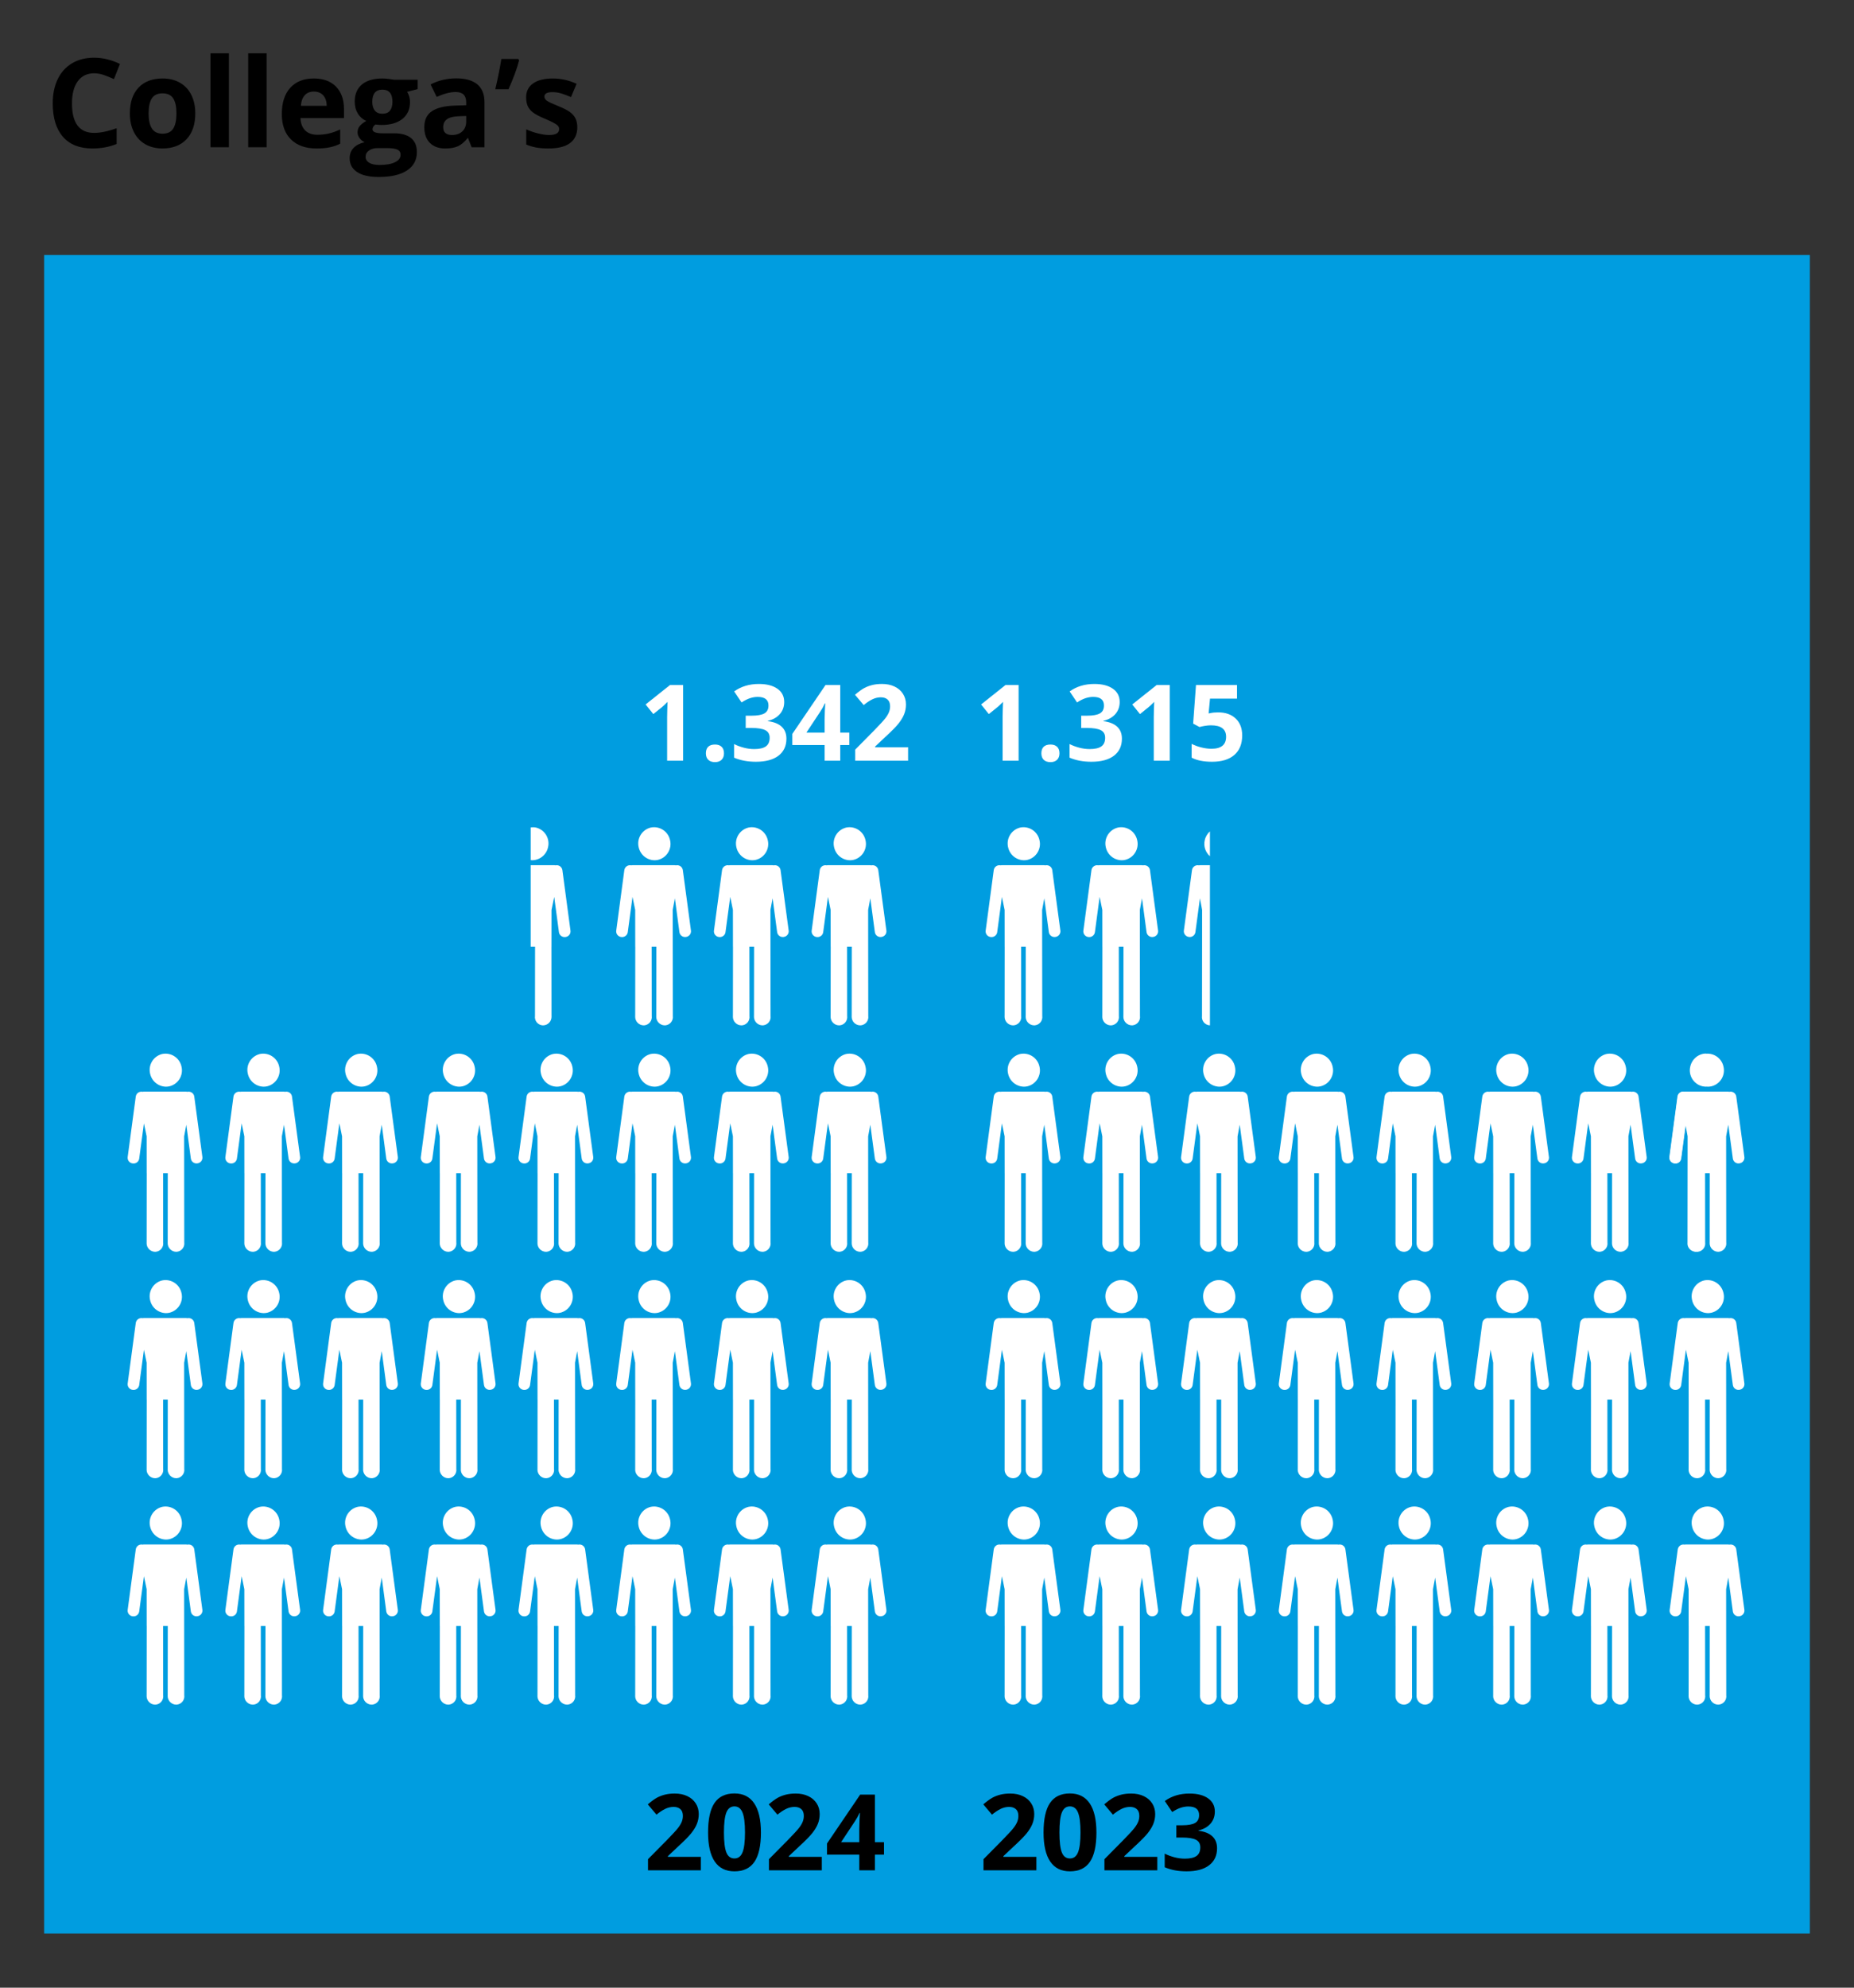 <?xml version="1.0" encoding="UTF-8"?><svg id="Laag_1" xmlns="http://www.w3.org/2000/svg" viewBox="0 0 420 450"><rect x="0" y="0" width="420" height="450" fill="#333333" stroke="none"/><defs><style>.cls-1{fill:#009de0;}.cls-2{isolation:isolate;}.cls-3{fill:#fff;}</style></defs><rect id="Rectangle_109" class="cls-1" x="10" y="57.735" width="400" height="380"/><g id="_2019" class="cls-2"><g class="cls-2"><path d="M234.776,423.428h-11.977v-2.52l4.301-4.348c1.273-1.305,2.105-2.209,2.496-2.713s.672-.971.844-1.4.258-.875.258-1.336c0-.688-.189-1.199-.568-1.535s-.885-.504-1.518-.504c-.664,0-1.309.152-1.934.457s-1.277.738-1.957,1.301l-1.969-2.332c.844-.719,1.543-1.227,2.098-1.523s1.16-.525,1.816-.686,1.391-.24,2.203-.24c1.07,0,2.016.195,2.836.586s1.457.938,1.91,1.641.68,1.508.68,2.414c0,.789-.139,1.529-.416,2.221s-.707,1.4-1.289,2.127-1.607,1.762-3.076,3.105l-2.203,2.074v.164h7.465v3.047Z"/><path d="M248.381,414.862c0,2.992-.49,5.207-1.471,6.645s-2.49,2.156-4.529,2.156c-1.977,0-3.467-.742-4.471-2.227s-1.506-3.676-1.506-6.574c0-3.023.488-5.252,1.465-6.686s2.48-2.15,4.512-2.15c1.977,0,3.471.75,4.482,2.25s1.518,3.695,1.518,6.586ZM240.002,414.862c0,2.102.182,3.607.545,4.518s.975,1.365,1.834,1.365c.844,0,1.453-.461,1.828-1.383s.562-2.422.562-4.5c0-2.102-.189-3.611-.568-4.529s-.986-1.377-1.822-1.377c-.852,0-1.461.459-1.828,1.377s-.551,2.428-.551,4.529Z"/><path d="M262.174,423.428h-11.977v-2.52l4.301-4.348c1.273-1.305,2.105-2.209,2.496-2.713s.672-.971.844-1.4.258-.875.258-1.336c0-.688-.189-1.199-.568-1.535s-.885-.504-1.518-.504c-.664,0-1.309.152-1.934.457s-1.277.738-1.957,1.301l-1.969-2.332c.844-.719,1.543-1.227,2.098-1.523s1.16-.525,1.816-.686,1.391-.24,2.203-.24c1.07,0,2.016.195,2.836.586s1.457.938,1.91,1.641.68,1.508.68,2.414c0,.789-.139,1.529-.416,2.221s-.707,1.4-1.289,2.127-1.607,1.762-3.076,3.105l-2.203,2.074v.164h7.465v3.047Z"/><path d="M275.205,410.127c0,1.07-.324,1.98-.973,2.73s-1.559,1.266-2.73,1.547v.07c1.383.172,2.43.592,3.141,1.26s1.066,1.568,1.066,2.701c0,1.648-.598,2.932-1.793,3.85s-2.902,1.377-5.121,1.377c-1.859,0-3.508-.309-4.945-.926v-3.082c.664.336,1.395.609,2.191.82s1.586.316,2.367.316c1.195,0,2.078-.203,2.648-.609s.855-1.059.855-1.957c0-.805-.328-1.375-.984-1.711s-1.703-.504-3.141-.504h-1.301v-2.777h1.324c1.328,0,2.299-.174,2.912-.521s.92-.943.92-1.787c0-1.297-.812-1.945-2.438-1.945-.562,0-1.135.094-1.717.281s-1.229.512-1.939.973l-1.676-2.496c1.562-1.125,3.426-1.688,5.59-1.688,1.773,0,3.174.359,4.201,1.078s1.541,1.719,1.541,3Z"/></g></g><g class="cls-2"><path d="M158.775,423.428h-11.977v-2.52l4.301-4.348c1.273-1.305,2.105-2.209,2.496-2.713s.672-.971.844-1.4.258-.875.258-1.336c0-.688-.189-1.199-.568-1.535s-.885-.504-1.518-.504c-.664,0-1.309.152-1.934.457s-1.277.738-1.957,1.301l-1.969-2.332c.844-.719,1.543-1.227,2.098-1.523s1.16-.525,1.816-.686,1.391-.24,2.203-.24c1.07,0,2.016.195,2.836.586s1.457.938,1.91,1.641.68,1.508.68,2.414c0,.789-.139,1.529-.416,2.221s-.707,1.4-1.289,2.127-1.607,1.762-3.076,3.105l-2.203,2.074v.164h7.465v3.047Z"/><path d="M172.38,414.862c0,2.992-.49,5.207-1.471,6.645s-2.49,2.156-4.529,2.156c-1.977,0-3.467-.742-4.471-2.227s-1.506-3.676-1.506-6.574c0-3.023.488-5.252,1.465-6.686s2.48-2.15,4.512-2.15c1.977,0,3.471.75,4.482,2.25s1.518,3.695,1.518,6.586ZM164.001,414.862c0,2.102.182,3.607.545,4.518s.975,1.365,1.834,1.365c.844,0,1.453-.461,1.828-1.383s.562-2.422.562-4.5c0-2.102-.189-3.611-.568-4.529s-.986-1.377-1.822-1.377c-.852,0-1.461.459-1.828,1.377s-.551,2.428-.551,4.529Z"/><path d="M186.173,423.428h-11.977v-2.52l4.301-4.348c1.273-1.305,2.105-2.209,2.496-2.713s.672-.971.844-1.4.258-.875.258-1.336c0-.688-.189-1.199-.568-1.535s-.885-.504-1.518-.504c-.664,0-1.309.152-1.934.457s-1.277.738-1.957,1.301l-1.969-2.332c.844-.719,1.543-1.227,2.098-1.523s1.16-.525,1.816-.686,1.391-.24,2.203-.24c1.07,0,2.016.195,2.836.586s1.457.938,1.91,1.641.68,1.508.68,2.414c0,.789-.139,1.529-.416,2.221s-.707,1.4-1.289,2.127-1.607,1.762-3.076,3.105l-2.203,2.074v.164h7.465v3.047Z"/><path d="M200.259,419.877h-2.062v3.551h-3.539v-3.551h-7.312v-2.52l7.512-11.062h3.34v10.77h2.062v2.812ZM194.658,417.065v-2.906c0-.484.02-1.188.059-2.109s.07-1.457.094-1.605h-.094c-.289.641-.637,1.266-1.043,1.875l-3.141,4.746h4.125Z"/></g><g class="cls-2"><path class="cls-3" d="M230.752,172.223h-3.621v-9.914l.035-1.629.059-1.781c-.602.602-1.02.996-1.254,1.184l-1.969,1.582-1.746-2.18,5.52-4.395h2.977v17.133Z"/><path class="cls-3" d="M235.909,170.548c0-.656.176-1.152.527-1.488s.863-.504,1.535-.504c.648,0,1.15.172,1.506.516s.533.836.533,1.477c0,.617-.18,1.104-.539,1.459s-.859.533-1.5.533c-.656,0-1.164-.174-1.523-.521s-.539-.838-.539-1.471Z"/><path class="cls-3" d="M253.651,158.923c0,1.07-.324,1.98-.973,2.73s-1.559,1.266-2.73,1.547v.07c1.383.172,2.43.592,3.141,1.26s1.066,1.568,1.066,2.701c0,1.648-.598,2.932-1.793,3.85s-2.902,1.377-5.121,1.377c-1.859,0-3.508-.309-4.945-.926v-3.082c.664.336,1.395.609,2.191.82s1.586.316,2.367.316c1.195,0,2.078-.203,2.648-.609s.855-1.059.855-1.957c0-.805-.328-1.375-.984-1.711s-1.703-.504-3.141-.504h-1.301v-2.777h1.324c1.328,0,2.299-.174,2.912-.521s.92-.943.92-1.787c0-1.297-.812-1.945-2.438-1.945-.562,0-1.135.094-1.717.281s-1.229.512-1.939.973l-1.676-2.496c1.562-1.125,3.426-1.688,5.59-1.688,1.773,0,3.174.359,4.201,1.078s1.541,1.719,1.541,3Z"/><path class="cls-3" d="M264.994,172.223h-3.621v-9.914l.035-1.629.059-1.781c-.602.602-1.02.996-1.254,1.184l-1.969,1.582-1.746-2.18,5.52-4.395h2.977v17.133Z"/><path class="cls-3" d="M275.975,161.278c1.656,0,2.975.465,3.955,1.395s1.471,2.203,1.471,3.82c0,1.914-.59,3.387-1.77,4.418s-2.867,1.547-5.062,1.547c-1.906,0-3.445-.309-4.617-.926v-3.129c.617.328,1.336.596,2.156.803s1.598.311,2.332.311c2.211,0,3.316-.906,3.316-2.719,0-1.727-1.145-2.59-3.434-2.59-.414,0-.871.041-1.371.123s-.906.17-1.219.264l-1.441-.773.645-8.73h9.293v3.07h-6.117l-.316,3.363.41-.082c.477-.109,1.066-.164,1.77-.164Z"/></g><g class="cls-2"><path class="cls-3" d="M154.751,172.223h-3.621v-9.914l.035-1.629.059-1.781c-.602.602-1.02.996-1.254,1.184l-1.969,1.582-1.746-2.18,5.52-4.395h2.977v17.133Z"/><path class="cls-3" d="M159.908,170.548c0-.656.176-1.152.527-1.488s.863-.504,1.535-.504c.648,0,1.15.172,1.506.516s.533.836.533,1.477c0,.617-.18,1.104-.539,1.459s-.859.533-1.5.533c-.656,0-1.164-.174-1.523-.521s-.539-.838-.539-1.471Z"/><path class="cls-3" d="M177.65,158.923c0,1.07-.324,1.98-.973,2.73s-1.559,1.266-2.73,1.547v.07c1.383.172,2.43.592,3.141,1.26s1.066,1.568,1.066,2.701c0,1.648-.598,2.932-1.793,3.85s-2.902,1.377-5.121,1.377c-1.859,0-3.508-.309-4.945-.926v-3.082c.664.336,1.395.609,2.191.82s1.586.316,2.367.316c1.195,0,2.078-.203,2.648-.609s.855-1.059.855-1.957c0-.805-.328-1.375-.984-1.711s-1.703-.504-3.141-.504h-1.301v-2.777h1.324c1.328,0,2.299-.174,2.912-.521s.92-.943.92-1.787c0-1.297-.812-1.945-2.438-1.945-.562,0-1.135.094-1.717.281s-1.229.512-1.939.973l-1.676-2.496c1.562-1.125,3.426-1.688,5.59-1.688,1.773,0,3.174.359,4.201,1.078s1.541,1.719,1.541,3Z"/><path class="cls-3" d="M192.404,168.673h-2.062v3.551h-3.539v-3.551h-7.312v-2.52l7.512-11.062h3.34v10.77h2.062v2.812ZM186.802,165.86v-2.906c0-.484.02-1.188.059-2.109s.07-1.457.094-1.605h-.094c-.289.641-.637,1.266-1.043,1.875l-3.141,4.746h4.125Z"/><path class="cls-3" d="M205.716,172.223h-11.977v-2.52l4.301-4.348c1.273-1.305,2.105-2.209,2.496-2.713s.672-.971.844-1.4.258-.875.258-1.336c0-.688-.189-1.199-.568-1.535s-.885-.504-1.518-.504c-.664,0-1.309.152-1.934.457s-1.277.738-1.957,1.301l-1.969-2.332c.844-.719,1.543-1.227,2.098-1.523s1.16-.525,1.816-.686,1.391-.24,2.203-.24c1.07,0,2.016.195,2.836.586s1.457.938,1.91,1.641.68,1.508.68,2.414c0,.789-.139,1.529-.416,2.221s-.707,1.4-1.289,2.127-1.607,1.762-3.076,3.105l-2.203,2.074v.164h7.465v3.047Z"/></g><path id="Union_161" class="cls-3" d="M104.397,383.804l.017-15.683h-1.06l.017,15.681c.14,1.022-.576,1.964-1.598,2.104-.083.011-.166.017-.249.017-1.077-.024-1.93-.915-1.907-1.992.001-.042.003-.085.007-.127l.017-15.683h-.009l-.009-8.338-.609-2.944-1.073,8c-.105.7-.757,1.183-1.457,1.08h-.036c-.703-.085-1.205-.724-1.12-1.427 0-.001 0-.001 0-.002l1.836-13.725c.105-.702.76-1.186,1.462-1.082l.03.005c.012.002.024.004.036.008.094-.02.19-.031.287-.032h9.588c.098.001.195.013.29.036.024-.005.043-.013.067-.017h.036c.697-.102,1.347.377,1.454,1.074l1.843,13.719c.083.703-.419,1.342-1.122,1.427l-.034.005c-.701.103-1.354-.38-1.459-1.081l-1.028-7.67-.491,2.634.006,8.326h0l.019,15.681c.14,1.023-.576,1.965-1.599,2.105-.083.011-.167.017-.25.017-1.077-.023-1.932-.915-1.909-1.993.001-.041.003-.082.007-.123ZM100.414,345.606c-.477-1.984.743-3.98,2.726-4.461,1.998-.421,3.96.856,4.383,2.854.475,1.984-.746,3.979-2.729,4.458-.258.059-.521.088-.785.088-1.737-.023-3.227-1.242-3.595-2.939Z"/><path id="Union_162" class="cls-3" d="M104.397,332.542l.017-15.683h-1.06l.017,15.681c.14,1.022-.576,1.964-1.598,2.104-.083.011-.166.017-.249.017-1.077-.024-1.93-.915-1.907-1.992.001-.042.003-.085.007-.127l.017-15.683h-.009l-.009-8.338-.609-2.944-1.073,8c-.105.7-.757,1.183-1.457,1.08h-.036c-.703-.085-1.205-.724-1.12-1.427 0-.001 0-.001 0-.002l1.836-13.725c.105-.702.76-1.186,1.462-1.082l.03.005c.012.002.024.004.036.008.094-.02.19-.031.287-.032h9.588c.098.001.195.013.29.036.024-.005.043-.013.067-.017h.036c.697-.102,1.347.377,1.454,1.074l1.843,13.719c.083.703-.419,1.342-1.122,1.427l-.034.005c-.701.103-1.354-.38-1.459-1.081l-1.028-7.67-.491,2.634.006,8.326h0l.019,15.681c.14,1.023-.576,1.965-1.599,2.105-.083.011-.167.017-.25.017-1.077-.023-1.932-.915-1.909-1.993.001-.041.003-.082.007-.123ZM100.414,294.344c-.477-1.984.743-3.98,2.726-4.461,1.998-.421,3.96.856,4.383,2.854.475,1.984-.746,3.979-2.729,4.458-.258.059-.521.088-.785.088-1.737-.023-3.227-1.242-3.595-2.939Z"/><path id="Union_163" class="cls-3" d="M104.397,281.28l.017-15.683h-1.06l.017,15.681c.14,1.022-.576,1.964-1.598,2.104-.083.011-.166.017-.249.017-1.077-.024-1.93-.915-1.907-1.992.001-.042.003-.085.007-.127l.017-15.683h-.009l-.009-8.338-.609-2.944-1.073,8c-.105.7-.757,1.183-1.457,1.08h-.036c-.703-.085-1.205-.724-1.12-1.427 0-.001 0-.001 0-.002l1.836-13.725c.105-.702.76-1.186,1.462-1.082l.03.005c.012.002.024.004.036.008.094-.02.19-.031.287-.032h9.588c.098.001.195.013.29.036.024-.005.043-.013.067-.017h.036c.697-.102,1.347.377,1.454,1.074l1.843,13.719c.083.703-.419,1.342-1.122,1.427l-.034.005c-.701.103-1.354-.38-1.459-1.081l-1.028-7.67-.491,2.634.006,8.326h0l.019,15.681c.14,1.023-.576,1.965-1.599,2.105-.083.011-.167.017-.25.017-1.077-.023-1.932-.915-1.909-1.993.001-.041.003-.082.007-.123ZM100.414,243.082c-.477-1.984.743-3.98,2.726-4.461,1.998-.421,3.96.856,4.383,2.854.475,1.984-.746,3.979-2.729,4.458-.258.059-.521.088-.785.088-1.737-.023-3.227-1.242-3.595-2.939Z"/><path id="Union_133" class="cls-3" d="M254.493,383.804l.015-15.684h-1.06l.017,15.681c.141,1.021-.573,1.964-1.595,2.105-.084.012-.168.017-.253.017-1.076-.022-1.929-.912-1.907-1.988.001-.044.003-.087.007-.131l.015-15.683h-.006l-.009-8.338-.61-2.944-1.071,8c-.106.7-.758,1.183-1.459,1.08h-.036c-.704-.085-1.205-.725-1.12-1.429l1.836-13.725c.106-.701.759-1.185,1.461-1.082l.032.005c.012.002.024.005.036.008.094-.02.189-.031.285-.032h9.59c.098.001.195.013.29.036.021-.005.043-.013.064-.017h.036c.698-.104,1.349.376,1.456,1.074l1.843,13.719c.083.704-.419,1.342-1.122,1.427l-.034.005c-.701.104-1.353-.38-1.457-1.081l-1.03-7.67-.491,2.634.006,8.326h0l.021,15.681c.139,1.024-.579,1.966-1.603,2.105-.083.011-.166.017-.249.017-1.076-.024-1.929-.915-1.906-1.991.001-.042.003-.083.007-.125ZM250.508,345.606c-.477-1.984.742-3.98,2.725-4.461,1.998-.421,3.96.856,4.383,2.854.475,1.984-.746,3.979-2.729,4.458-.258.059-.521.088-.785.088-1.737-.022-3.227-1.241-3.594-2.939Z"/><path id="Union_101" class="cls-3" d="M365.175,383.804l.015-15.684h-1.06l.017,15.681c.141,1.021-.573,1.964-1.595,2.105-.084.012-.168.017-.253.017-1.076-.022-1.929-.912-1.907-1.988.001-.044.003-.087.007-.131l.015-15.683h-.006l-.009-8.338-.61-2.944-1.071,8c-.106.7-.758,1.183-1.459,1.08h-.036c-.704-.085-1.205-.725-1.12-1.429l1.836-13.725c.106-.701.759-1.185,1.461-1.082l.032.005c.012.002.024.005.036.008.094-.02.189-.031.285-.032h9.59c.098.001.195.013.29.036.021-.005.043-.013.064-.017h.036c.698-.104,1.349.376,1.456,1.074l1.843,13.719c.083.704-.419,1.342-1.122,1.427l-.034.005c-.701.104-1.353-.38-1.457-1.081l-1.03-7.67-.491,2.634.006,8.326h0l.021,15.681c.139,1.024-.579,1.966-1.603,2.105-.083.011-.166.017-.249.017-1.076-.024-1.929-.915-1.906-1.991.001-.042.003-.083.007-.125ZM361.19,345.606c-.477-1.984.742-3.98,2.725-4.461,1.998-.421,3.96.856,4.383,2.854.475,1.984-.746,3.979-2.729,4.458-.258.059-.521.088-.785.088-1.737-.022-3.227-1.241-3.594-2.939Z"/><path id="Union_134" class="cls-3" d="M254.493,332.542l.015-15.684h-1.06l.017,15.681c.141,1.021-.573,1.964-1.595,2.105-.084.012-.168.017-.253.017-1.076-.022-1.929-.912-1.907-1.988.001-.044.003-.087.007-.131l.015-15.683h-.006l-.009-8.338-.61-2.944-1.071,8c-.106.7-.758,1.183-1.459,1.08h-.036c-.704-.085-1.205-.725-1.12-1.429l1.836-13.725c.106-.701.759-1.185,1.461-1.082l.032.005c.012.002.024.005.036.008.094-.02.189-.031.285-.032h9.59c.098.001.195.013.29.036.021-.005.043-.013.064-.017h.036c.698-.104,1.349.376,1.456,1.074l1.843,13.719c.083.704-.419,1.342-1.122,1.427l-.034.005c-.701.104-1.353-.38-1.457-1.081l-1.03-7.67-.491,2.634.006,8.326h0l.021,15.681c.139,1.024-.579,1.966-1.603,2.105-.083.011-.166.017-.249.017-1.076-.024-1.929-.915-1.906-1.991.001-.042.003-.083.007-.125ZM250.508,294.344c-.477-1.984.742-3.98,2.725-4.461,1.998-.421,3.96.856,4.383,2.854.475,1.984-.746,3.979-2.729,4.458-.258.059-.521.088-.785.088-1.737-.022-3.227-1.241-3.594-2.939Z"/><path id="Union_105" class="cls-3" d="M365.175,332.542l.015-15.684h-1.06l.017,15.681c.141,1.021-.573,1.964-1.595,2.105-.084.012-.168.017-.253.017-1.076-.022-1.929-.912-1.907-1.988.001-.044.003-.087.007-.131l.015-15.683h-.006l-.009-8.338-.61-2.944-1.071,8c-.106.7-.758,1.183-1.459,1.08h-.036c-.704-.085-1.205-.725-1.12-1.429l1.836-13.725c.106-.701.759-1.185,1.461-1.082l.032.005c.012.002.024.005.036.008.094-.02.189-.031.285-.032h9.59c.098.001.195.013.29.036.021-.005.043-.013.064-.017h.036c.698-.104,1.349.376,1.456,1.074l1.843,13.719c.083.704-.419,1.342-1.122,1.427l-.034.005c-.701.104-1.353-.38-1.457-1.081l-1.03-7.67-.491,2.634.006,8.326h0l.021,15.681c.139,1.024-.579,1.966-1.603,2.105-.083.011-.166.017-.249.017-1.076-.024-1.929-.915-1.906-1.991.001-.042.003-.083.007-.125ZM361.19,294.344c-.477-1.984.742-3.98,2.725-4.461,1.998-.421,3.96.856,4.383,2.854.475,1.984-.746,3.979-2.729,4.458-.258.059-.521.088-.785.088-1.737-.022-3.227-1.241-3.594-2.939Z"/><path id="Union_135" class="cls-3" d="M254.493,281.28l.015-15.684h-1.06l.017,15.681c.141,1.021-.573,1.964-1.595,2.105-.084.012-.168.017-.253.017-1.076-.022-1.929-.912-1.907-1.988.001-.044.003-.087.007-.131l.015-15.683h-.006l-.009-8.338-.61-2.944-1.071,8c-.106.7-.758,1.183-1.459,1.08h-.036c-.704-.085-1.205-.725-1.12-1.429l1.836-13.725c.106-.701.759-1.185,1.461-1.082l.032.005c.012.002.024.005.036.008.094-.02.189-.031.285-.032h9.59c.098.001.195.013.29.036.021-.005.043-.013.064-.017h.036c.698-.104,1.349.376,1.456,1.074l1.843,13.719c.083.704-.419,1.342-1.122,1.427l-.034.005c-.701.104-1.353-.38-1.457-1.081l-1.03-7.67-.491,2.634.006,8.326h0l.021,15.681c.139,1.024-.579,1.966-1.603,2.105-.083.011-.166.017-.249.017-1.076-.024-1.929-.915-1.906-1.991.001-.042.003-.083.007-.125ZM250.508,243.082c-.477-1.984.742-3.98,2.725-4.461,1.998-.421,3.96.856,4.383,2.854.475,1.984-.746,3.979-2.729,4.458-.258.059-.521.088-.785.088-1.737-.022-3.227-1.241-3.594-2.939Z"/><path id="Union_111" class="cls-3" d="M365.175,281.28l.015-15.684h-1.06l.017,15.681c.141,1.021-.573,1.964-1.595,2.105-.084.012-.168.017-.253.017-1.076-.022-1.929-.912-1.907-1.988.001-.044.003-.087.007-.131l.015-15.683h-.006l-.009-8.338-.61-2.944-1.071,8c-.106.7-.758,1.183-1.459,1.08h-.036c-.704-.085-1.205-.725-1.12-1.429l1.836-13.725c.106-.701.759-1.185,1.461-1.082l.032.005c.012.002.024.005.036.008.094-.02.189-.031.285-.032h9.59c.098.001.195.013.29.036.021-.005.043-.013.064-.017h.036c.698-.104,1.349.376,1.456,1.074l1.843,13.719c.083.704-.419,1.342-1.122,1.427l-.034.005c-.701.104-1.353-.38-1.457-1.081l-1.03-7.67-.491,2.634.006,8.326h0l.021,15.681c.139,1.024-.579,1.966-1.603,2.105-.083.011-.166.017-.249.017-1.076-.024-1.929-.915-1.906-1.991.001-.042.003-.083.007-.125ZM361.19,243.082c-.477-1.984.742-3.98,2.725-4.461,1.998-.421,3.96.856,4.383,2.854.475,1.984-.746,3.979-2.729,4.458-.258.059-.521.088-.785.088-1.737-.022-3.227-1.241-3.594-2.939Z"/><path id="Union_136" class="cls-3" d="M254.493,230.018l.015-15.684h-1.06l.017,15.681c.141,1.021-.573,1.964-1.595,2.105-.084.012-.168.017-.253.017-1.076-.022-1.929-.912-1.907-1.988.001-.044.003-.087.007-.131l.015-15.683h-.006l-.009-8.338-.61-2.944-1.071,8c-.106.7-.758,1.183-1.459,1.08h-.036c-.704-.085-1.205-.725-1.12-1.429l1.836-13.725c.106-.701.759-1.185,1.461-1.082l.032.005c.012.002.024.005.036.008.094-.02.189-.031.285-.032h9.59c.098.001.195.013.29.036.021-.005.043-.013.064-.017h.036c.698-.104,1.349.376,1.456,1.074l1.843,13.719c.083.704-.419,1.342-1.122,1.427l-.034.005c-.701.104-1.353-.38-1.457-1.081l-1.03-7.67-.491,2.634.006,8.326h0l.021,15.681c.139,1.024-.579,1.966-1.603,2.105-.083.011-.166.017-.249.017-1.076-.024-1.929-.915-1.906-1.991.001-.042.003-.083.007-.125ZM250.508,191.82c-.477-1.984.742-3.98,2.725-4.461,1.998-.421,3.96.856,4.383,2.854.475,1.984-.746,3.979-2.729,4.458-.258.059-.521.088-.785.088-1.737-.022-3.227-1.241-3.594-2.939Z"/><path id="Union_137" class="cls-3" d="M232.359,383.804l.015-15.684h-1.06l.017,15.681c.141,1.021-.573,1.964-1.595,2.105-.084.012-.168.017-.253.017-1.076-.022-1.929-.912-1.907-1.988.001-.044.003-.087.007-.131l.015-15.683h-.006l-.009-8.338-.61-2.944-1.071,8c-.106.7-.758,1.183-1.459,1.08h-.036c-.704-.085-1.205-.725-1.12-1.429l1.836-13.725c.106-.701.759-1.185,1.461-1.082l.032.005c.012.002.024.005.036.008.094-.02.189-.031.285-.032h9.59c.098.001.195.013.29.036.021-.005.043-.013.064-.017h.036c.698-.104,1.349.376,1.456,1.074l1.843,13.719c.083.704-.419,1.342-1.122,1.427l-.034.005c-.701.104-1.353-.38-1.457-1.081l-1.03-7.67-.491,2.634.006,8.326h0l.021,15.681c.139,1.024-.579,1.966-1.603,2.105-.083.011-.166.017-.249.017-1.076-.024-1.929-.915-1.906-1.991.001-.042.003-.083.007-.125ZM228.374,345.606c-.477-1.984.742-3.98,2.725-4.461,1.998-.421,3.96.856,4.383,2.854.475,1.984-.746,3.979-2.729,4.458-.258.059-.521.088-.785.088-1.737-.022-3.227-1.241-3.594-2.939Z"/><path id="Union_106" class="cls-3" d="M343.037,383.804l.015-15.684h-1.06l.017,15.681c.141,1.021-.573,1.964-1.595,2.105-.084.012-.168.017-.253.017-1.076-.022-1.929-.912-1.907-1.988.001-.044.003-.087.007-.131l.015-15.683h-.006l-.009-8.338-.61-2.944-1.071,8c-.106.7-.758,1.183-1.459,1.08h-.036c-.704-.085-1.205-.725-1.12-1.429l1.836-13.725c.106-.701.759-1.185,1.461-1.082l.032.005c.012.002.024.005.036.008.094-.02.189-.031.285-.032h9.59c.098.001.195.013.29.036.021-.005.043-.013.064-.017h.036c.698-.104,1.349.376,1.456,1.074l1.843,13.719c.083.704-.419,1.342-1.122,1.427l-.034.005c-.701.104-1.353-.38-1.457-1.081l-1.03-7.67-.491,2.634.006,8.326h0l.021,15.681c.139,1.024-.579,1.966-1.603,2.105-.083.011-.166.017-.249.017-1.076-.024-1.929-.915-1.906-1.991.001-.042.003-.083.007-.125ZM339.052,345.606c-.477-1.984.742-3.98,2.725-4.461,1.998-.421,3.96.856,4.383,2.854.475,1.984-.746,3.979-2.729,4.458-.258.059-.521.088-.785.088-1.737-.022-3.227-1.241-3.594-2.939Z"/><path id="Union_138" class="cls-3" d="M232.359,332.542l.015-15.684h-1.06l.017,15.681c.141,1.021-.573,1.964-1.595,2.105-.084.012-.168.017-.253.017-1.076-.022-1.929-.912-1.907-1.988.001-.044.003-.087.007-.131l.015-15.683h-.006l-.009-8.338-.61-2.944-1.071,8c-.106.7-.758,1.183-1.459,1.08h-.036c-.704-.085-1.205-.725-1.12-1.429l1.836-13.725c.106-.701.759-1.185,1.461-1.082l.032.005c.012.002.024.005.036.008.094-.02.189-.031.285-.032h9.59c.098.001.195.013.29.036.021-.005.043-.013.064-.017h.036c.698-.104,1.349.376,1.456,1.074l1.843,13.719c.083.704-.419,1.342-1.122,1.427l-.034.005c-.701.104-1.353-.38-1.457-1.081l-1.03-7.67-.491,2.634.006,8.326h0l.021,15.681c.139,1.024-.579,1.966-1.603,2.105-.083.011-.166.017-.249.017-1.076-.024-1.929-.915-1.906-1.991.001-.042.003-.083.007-.125ZM228.374,294.344c-.477-1.984.742-3.98,2.725-4.461,1.998-.421,3.96.856,4.383,2.854.475,1.984-.746,3.979-2.729,4.458-.258.059-.521.088-.785.088-1.737-.022-3.227-1.241-3.594-2.939Z"/><path id="Union_107" class="cls-3" d="M343.037,332.542l.015-15.684h-1.06l.017,15.681c.141,1.021-.573,1.964-1.595,2.105-.084.012-.168.017-.253.017-1.076-.022-1.929-.912-1.907-1.988.001-.044.003-.087.007-.131l.015-15.683h-.006l-.009-8.338-.61-2.944-1.071,8c-.106.7-.758,1.183-1.459,1.08h-.036c-.704-.085-1.205-.725-1.12-1.429l1.836-13.725c.106-.701.759-1.185,1.461-1.082l.032.005c.012.002.024.005.036.008.094-.02.189-.031.285-.032h9.59c.098.001.195.013.29.036.021-.005.043-.013.064-.017h.036c.698-.104,1.349.376,1.456,1.074l1.843,13.719c.083.704-.419,1.342-1.122,1.427l-.034.005c-.701.104-1.353-.38-1.457-1.081l-1.03-7.67-.491,2.634.006,8.326h0l.021,15.681c.139,1.024-.579,1.966-1.603,2.105-.083.011-.166.017-.249.017-1.076-.024-1.929-.915-1.906-1.991.001-.042.003-.083.007-.125ZM339.052,294.344c-.477-1.984.742-3.98,2.725-4.461,1.998-.421,3.96.856,4.383,2.854.475,1.984-.746,3.979-2.729,4.458-.258.059-.521.088-.785.088-1.737-.022-3.227-1.241-3.594-2.939Z"/><path id="Union_139" class="cls-3" d="M232.359,281.28l.015-15.684h-1.06l.017,15.681c.141,1.021-.573,1.964-1.595,2.105-.084.012-.168.017-.253.017-1.076-.022-1.929-.912-1.907-1.988.001-.044.003-.087.007-.131l.015-15.683h-.006l-.009-8.338-.61-2.944-1.071,8c-.106.7-.758,1.183-1.459,1.08h-.036c-.704-.085-1.205-.725-1.12-1.429l1.836-13.725c.106-.701.759-1.185,1.461-1.082l.032.005c.012.002.024.005.036.008.094-.02.189-.031.285-.032h9.59c.098.001.195.013.29.036.021-.005.043-.013.064-.017h.036c.698-.104,1.349.376,1.456,1.074l1.843,13.719c.083.704-.419,1.342-1.122,1.427l-.034.005c-.701.104-1.353-.38-1.457-1.081l-1.03-7.67-.491,2.634.006,8.326h0l.021,15.681c.139,1.024-.579,1.966-1.603,2.105-.083.011-.166.017-.249.017-1.076-.024-1.929-.915-1.906-1.991.001-.042.003-.083.007-.125ZM228.374,243.082c-.477-1.984.742-3.98,2.725-4.461,1.998-.421,3.96.856,4.383,2.854.475,1.984-.746,3.979-2.729,4.458-.258.059-.521.088-.785.088-1.737-.022-3.227-1.241-3.594-2.939Z"/><path id="Union_113" class="cls-3" d="M343.037,281.28l.015-15.684h-1.06l.017,15.681c.141,1.021-.573,1.964-1.595,2.105-.084.012-.168.017-.253.017-1.076-.022-1.929-.912-1.907-1.988.001-.044.003-.087.007-.131l.015-15.683h-.006l-.009-8.338-.61-2.944-1.071,8c-.106.7-.758,1.183-1.459,1.08h-.036c-.704-.085-1.205-.725-1.12-1.429l1.836-13.725c.106-.701.759-1.185,1.461-1.082l.032.005c.012.002.024.005.036.008.094-.02.189-.031.285-.032h9.59c.098.001.195.013.29.036.021-.005.043-.013.064-.017h.036c.698-.104,1.349.376,1.456,1.074l1.843,13.719c.083.704-.419,1.342-1.122,1.427l-.034.005c-.701.104-1.353-.38-1.457-1.081l-1.03-7.67-.491,2.634.006,8.326h0l.021,15.681c.139,1.024-.579,1.966-1.603,2.105-.083.011-.166.017-.249.017-1.076-.024-1.929-.915-1.906-1.991.001-.042.003-.083.007-.125ZM339.052,243.082c-.477-1.984.742-3.98,2.725-4.461,1.998-.421,3.96.856,4.383,2.854.475,1.984-.746,3.979-2.729,4.458-.258.059-.521.088-.785.088-1.737-.022-3.227-1.241-3.594-2.939Z"/><path id="Union_140" class="cls-3" d="M232.359,230.018l.015-15.684h-1.06l.017,15.681c.141,1.021-.573,1.964-1.595,2.105-.084.012-.168.017-.253.017-1.076-.022-1.929-.912-1.907-1.988.001-.044.003-.087.007-.131l.015-15.683h-.006l-.009-8.338-.61-2.944-1.071,8c-.106.7-.758,1.183-1.459,1.08h-.036c-.704-.085-1.205-.725-1.12-1.429l1.836-13.725c.106-.701.759-1.185,1.461-1.082l.032.005c.012.002.024.005.036.008.094-.02.189-.031.285-.032h9.59c.098.001.195.013.29.036.021-.005.043-.013.064-.017h.036c.698-.104,1.349.376,1.456,1.074l1.843,13.719c.083.704-.419,1.342-1.122,1.427l-.034.005c-.701.104-1.353-.38-1.457-1.081l-1.03-7.67-.491,2.634.006,8.326h0l.021,15.681c.139,1.024-.579,1.966-1.603,2.105-.083.011-.166.017-.249.017-1.076-.024-1.929-.915-1.906-1.991.001-.042.003-.083.007-.125ZM228.374,191.82c-.477-1.984.742-3.98,2.725-4.461,1.998-.421,3.96.856,4.383,2.854.475,1.984-.746,3.979-2.729,4.458-.258.059-.521.088-.785.088-1.737-.022-3.227-1.241-3.594-2.939Z"/><path id="Union_156" class="cls-3" d="M126.534,383.804l.017-15.683h-1.06l.017,15.681c.14,1.022-.576,1.964-1.598,2.104-.083.011-.166.017-.249.017-1.077-.024-1.93-.915-1.907-1.992.001-.042.003-.085.007-.127l.017-15.683h-.009l-.009-8.338-.609-2.944-1.073,8c-.105.7-.757,1.183-1.457,1.08h-.036c-.703-.085-1.205-.724-1.12-1.427 0-.001 0-.001 0-.002l1.836-13.725c.105-.702.76-1.186,1.462-1.082l.03.005c.012.002.024.004.036.008.094-.02.19-.031.287-.032h9.588c.098.001.195.013.29.036.024-.005.043-.013.067-.017h.036c.697-.102,1.347.377,1.454,1.074l1.843,13.719c.083.703-.419,1.342-1.122,1.427l-.034.005c-.701.103-1.354-.38-1.459-1.081l-1.028-7.67-.491,2.634.006,8.326h0l.019,15.681c.14,1.023-.576,1.965-1.599,2.105-.083.011-.167.017-.25.017-1.077-.023-1.932-.915-1.909-1.993.001-.041.003-.082.007-.123ZM122.551,345.606c-.477-1.984.743-3.98,2.726-4.461,1.998-.421,3.96.856,4.383,2.854.475,1.984-.746,3.979-2.729,4.458-.258.059-.521.088-.785.088-1.737-.023-3.227-1.242-3.595-2.939Z"/><path id="Union_157" class="cls-3" d="M126.534,332.542l.017-15.683h-1.06l.017,15.681c.14,1.022-.576,1.964-1.598,2.104-.083.011-.166.017-.249.017-1.077-.024-1.93-.915-1.907-1.992.001-.042.003-.085.007-.127l.017-15.683h-.009l-.009-8.338-.609-2.944-1.073,8c-.105.7-.757,1.183-1.457,1.08h-.036c-.703-.085-1.205-.724-1.12-1.427 0-.001 0-.001 0-.002l1.836-13.725c.105-.702.76-1.186,1.462-1.082l.03.005c.012.002.024.004.036.008.094-.02.19-.031.287-.032h9.588c.098.001.195.013.29.036.024-.005.043-.013.067-.017h.036c.697-.102,1.347.377,1.454,1.074l1.843,13.719c.083.703-.419,1.342-1.122,1.427l-.034.005c-.701.103-1.354-.38-1.459-1.081l-1.028-7.67-.491,2.634.006,8.326h0l.019,15.681c.14,1.023-.576,1.965-1.599,2.105-.083.011-.167.017-.25.017-1.077-.023-1.932-.915-1.909-1.993.001-.041.003-.082.007-.123ZM122.551,294.344c-.477-1.984.743-3.98,2.726-4.461,1.998-.421,3.96.856,4.383,2.854.475,1.984-.746,3.979-2.729,4.458-.258.059-.521.088-.785.088-1.737-.023-3.227-1.242-3.595-2.939Z"/><path id="Union_158" class="cls-3" d="M126.534,281.28l.017-15.683h-1.06l.017,15.681c.14,1.022-.576,1.964-1.598,2.104-.083.011-.166.017-.249.017-1.077-.024-1.93-.915-1.907-1.992.001-.042.003-.085.007-.127l.017-15.683h-.009l-.009-8.338-.609-2.944-1.073,8c-.105.7-.757,1.183-1.457,1.08h-.036c-.703-.085-1.205-.724-1.12-1.427 0-.001 0-.001 0-.002l1.836-13.725c.105-.702.76-1.186,1.462-1.082l.03.005c.012.002.024.004.036.008.094-.02.19-.031.287-.032h9.588c.098.001.195.013.29.036.024-.005.043-.013.067-.017h.036c.697-.102,1.347.377,1.454,1.074l1.843,13.719c.083.703-.419,1.342-1.122,1.427l-.034.005c-.701.103-1.354-.38-1.459-1.081l-1.028-7.67-.491,2.634.006,8.326h0l.019,15.681c.14,1.023-.576,1.965-1.599,2.105-.083.011-.167.017-.25.017-1.077-.023-1.932-.915-1.909-1.993.001-.041.003-.082.007-.123ZM122.551,243.082c-.477-1.984.743-3.98,2.726-4.461,1.998-.421,3.96.856,4.383,2.854.475,1.984-.746,3.979-2.729,4.458-.258.059-.521.088-.785.088-1.737-.023-3.227-1.242-3.595-2.939Z"/><path id="Union_115" class="cls-3" d="M276.63,383.804l.015-15.684h-1.06l.017,15.681c.141,1.021-.573,1.964-1.595,2.105-.084.012-.168.017-.253.017-1.076-.022-1.929-.912-1.907-1.988.001-.044.003-.087.007-.131l.015-15.683h-.006l-.009-8.338-.61-2.944-1.071,8c-.106.7-.758,1.183-1.459,1.08h-.036c-.704-.085-1.205-.725-1.12-1.429l1.836-13.725c.106-.701.759-1.185,1.461-1.082l.032.005c.012.002.024.005.036.008.094-.02.189-.031.285-.032h9.59c.098.001.195.013.29.036.021-.005.043-.013.064-.017h.036c.698-.104,1.349.376,1.456,1.074l1.843,13.719c.083.704-.419,1.342-1.122,1.427l-.034.005c-.701.104-1.353-.38-1.457-1.081l-1.03-7.67-.491,2.634.006,8.326h0l.021,15.681c.139,1.024-.579,1.966-1.603,2.105-.083.011-.166.017-.249.017-1.076-.024-1.929-.915-1.906-1.991.001-.042.003-.083.007-.125ZM272.645,345.606c-.477-1.984.742-3.98,2.725-4.461,1.998-.421,3.96.856,4.383,2.854.475,1.984-.746,3.979-2.729,4.458-.258.059-.521.088-.785.088-1.737-.022-3.227-1.241-3.594-2.939Z"/><path id="Union_102" class="cls-3" d="M387.31,383.804l.015-15.684h-1.06l.017,15.681c.141,1.021-.573,1.964-1.595,2.105-.084.012-.168.017-.253.017-1.076-.022-1.929-.912-1.907-1.988.001-.044.003-.087.007-.131l.015-15.683h-.006l-.009-8.338-.61-2.944-1.071,8c-.106.7-.758,1.183-1.459,1.08h-.036c-.704-.085-1.205-.725-1.12-1.429l1.836-13.725c.106-.701.759-1.185,1.461-1.082l.032.005c.012.002.024.005.036.008.094-.02.189-.031.285-.032h9.59c.098.001.195.013.29.036.021-.005.043-.013.064-.017h.036c.698-.104,1.349.376,1.456,1.074l1.843,13.719c.083.704-.419,1.342-1.122,1.427l-.034.005c-.701.104-1.353-.38-1.457-1.081l-1.03-7.67-.491,2.634.006,8.326h0l.021,15.681c.139,1.024-.579,1.966-1.603,2.105-.083.011-.166.017-.249.017-1.076-.024-1.929-.915-1.906-1.991.001-.042.003-.083.007-.125ZM383.325,345.606c-.477-1.984.742-3.98,2.725-4.461,1.998-.421,3.96.856,4.383,2.854.475,1.984-.746,3.979-2.729,4.458-.258.059-.521.088-.785.088-1.737-.022-3.227-1.241-3.594-2.939Z"/><path id="Union_116" class="cls-3" d="M276.63,332.542l.015-15.684h-1.06l.017,15.681c.141,1.021-.573,1.964-1.595,2.105-.084.012-.168.017-.253.017-1.076-.022-1.929-.912-1.907-1.988.001-.044.003-.087.007-.131l.015-15.683h-.006l-.009-8.338-.61-2.944-1.071,8c-.106.7-.758,1.183-1.459,1.08h-.036c-.704-.085-1.205-.725-1.12-1.429l1.836-13.725c.106-.701.759-1.185,1.461-1.082l.032.005c.012.002.024.005.036.008.094-.02.189-.031.285-.032h9.59c.098.001.195.013.29.036.021-.005.043-.013.064-.017h.036c.698-.104,1.349.376,1.456,1.074l1.843,13.719c.083.704-.419,1.342-1.122,1.427l-.034.005c-.701.104-1.353-.38-1.457-1.081l-1.03-7.67-.491,2.634.006,8.326h0l.021,15.681c.139,1.024-.579,1.966-1.603,2.105-.083.011-.166.017-.249.017-1.076-.024-1.929-.915-1.906-1.991.001-.042.003-.083.007-.125ZM272.645,294.344c-.477-1.984.742-3.98,2.725-4.461,1.998-.421,3.96.856,4.383,2.854.475,1.984-.746,3.979-2.729,4.458-.258.059-.521.088-.785.088-1.737-.022-3.227-1.241-3.594-2.939Z"/><path id="Union_108" class="cls-3" d="M387.31,332.542l.015-15.684h-1.06l.017,15.681c.141,1.021-.573,1.964-1.595,2.105-.084.012-.168.017-.253.017-1.076-.022-1.929-.912-1.907-1.988.001-.044.003-.087.007-.131l.015-15.683h-.006l-.009-8.338-.61-2.944-1.071,8c-.106.7-.758,1.183-1.459,1.08h-.036c-.704-.085-1.205-.725-1.12-1.429l1.836-13.725c.106-.701.759-1.185,1.461-1.082l.032.005c.012.002.024.005.036.008.094-.02.189-.031.285-.032h9.59c.098.001.195.013.29.036.021-.005.043-.013.064-.017h.036c.698-.104,1.349.376,1.456,1.074l1.843,13.719c.083.704-.419,1.342-1.122,1.427l-.034.005c-.701.104-1.353-.38-1.457-1.081l-1.03-7.67-.491,2.634.006,8.326h0l.021,15.681c.139,1.024-.579,1.966-1.603,2.105-.083.011-.166.017-.249.017-1.076-.024-1.929-.915-1.906-1.991.001-.042.003-.083.007-.125ZM383.325,294.344c-.477-1.984.742-3.98,2.725-4.461,1.998-.421,3.96.856,4.383,2.854.475,1.984-.746,3.979-2.729,4.458-.258.059-.521.088-.785.088-1.737-.022-3.227-1.241-3.594-2.939Z"/><path id="Union_117" class="cls-3" d="M276.63,281.28l.015-15.684h-1.06l.017,15.681c.141,1.021-.573,1.964-1.595,2.105-.084.012-.168.017-.253.017-1.076-.022-1.929-.912-1.907-1.988.001-.044.003-.087.007-.131l.015-15.683h-.006l-.009-8.338-.61-2.944-1.071,8c-.106.7-.758,1.183-1.459,1.08h-.036c-.704-.085-1.205-.725-1.12-1.429l1.836-13.725c.106-.701.759-1.185,1.461-1.082l.032.005c.012.002.024.005.036.008.094-.02.189-.031.285-.032h9.59c.098.001.195.013.29.036.021-.005.043-.013.064-.017h.036c.698-.104,1.349.376,1.456,1.074l1.843,13.719c.083.704-.419,1.342-1.122,1.427l-.034.005c-.701.104-1.353-.38-1.457-1.081l-1.03-7.67-.491,2.634.006,8.326h0l.021,15.681c.139,1.024-.579,1.966-1.603,2.105-.083.011-.166.017-.249.017-1.076-.024-1.929-.915-1.906-1.991.001-.042.003-.083.007-.125ZM272.645,243.082c-.477-1.984.742-3.98,2.725-4.461,1.998-.421,3.96.856,4.383,2.854.475,1.984-.746,3.979-2.729,4.458-.258.059-.521.088-.785.088-1.737-.022-3.227-1.241-3.594-2.939Z"/><path id="Union_118" class="cls-3" d="M387.31,281.28l.015-15.684h-1.06l.017,15.681c.141,1.021-.573,1.964-1.595,2.105-.084.012-.168.017-.253.017-1.076-.022-1.929-.912-1.907-1.988.001-.044.003-.087.007-.131l.015-15.683h-.006l-.009-8.338-.61-2.944-1.071,8c-.106.7-.758,1.183-1.459,1.08h-.036c-.704-.085-1.205-.725-1.12-1.429l1.836-13.725c.106-.701.759-1.185,1.461-1.082l.032.005c.012.002.024.005.036.008.094-.02.189-.031.285-.032h9.59c.098.001.195.013.29.036.021-.005.043-.013.064-.017h.036c.698-.104,1.349.376,1.456,1.074l1.843,13.719c.083.704-.419,1.342-1.122,1.427l-.034.005c-.701.104-1.353-.38-1.457-1.081l-1.03-7.67-.491,2.634.006,8.326h0l.021,15.681c.139,1.024-.579,1.966-1.603,2.105-.083.011-.166.017-.249.017-1.076-.024-1.929-.915-1.906-1.991.001-.042.003-.083.007-.125ZM383.325,243.082c-.477-1.984.742-3.98,2.725-4.461,1.998-.421,3.96.856,4.383,2.854.475,1.984-.746,3.979-2.729,4.458-.258.059-.521.088-.785.088-1.737-.022-3.227-1.241-3.594-2.939Z"/><path id="Union_151" class="cls-3" d="M148.669,383.804l.017-15.683h-1.06l.017,15.681c.14,1.022-.576,1.964-1.598,2.104-.083.011-.166.017-.249.017-1.077-.024-1.93-.915-1.907-1.992.001-.042.003-.085.007-.127l.017-15.683h-.009l-.009-8.338-.609-2.944-1.073,8c-.105.7-.757,1.183-1.457,1.08h-.036c-.703-.085-1.205-.724-1.12-1.427 0-.001 0-.001 0-.002l1.836-13.725c.105-.702.76-1.186,1.462-1.082l.03.005c.012.002.024.004.036.008.094-.02.19-.031.287-.032h9.588c.098.001.195.013.29.036.024-.005.043-.013.067-.017h.036c.697-.102,1.347.377,1.454,1.074l1.843,13.719c.083.703-.419,1.342-1.122,1.427l-.034.005c-.701.103-1.354-.38-1.459-1.081l-1.028-7.67-.491,2.634.006,8.326h0l.019,15.681c.14,1.023-.576,1.965-1.599,2.105-.083.011-.167.017-.25.017-1.077-.023-1.932-.915-1.909-1.993.001-.041.003-.082.007-.123ZM144.686,345.606c-.477-1.984.743-3.98,2.726-4.461,1.998-.421,3.96.856,4.383,2.854.475,1.984-.746,3.979-2.729,4.458-.258.059-.521.088-.785.088-1.737-.023-3.227-1.242-3.595-2.939Z"/><path id="Union_176" class="cls-3" d="M37.99,383.804l.017-15.683h-1.06l.017,15.681c.14,1.022-.576,1.964-1.598,2.104-.083.011-.166.017-.249.017-1.077-.024-1.93-.915-1.907-1.992.001-.042.003-.085.007-.127l.017-15.683h-.009l-.009-8.338-.609-2.944-1.073,8c-.105.7-.757,1.183-1.457,1.08h-.036c-.703-.085-1.205-.724-1.12-1.427 0-.001 0-.001 0-.002l1.836-13.725c.105-.702.76-1.186,1.462-1.082l.03.005c.012.002.024.004.036.008.094-.02.19-.031.287-.032h9.588c.098.001.195.013.29.036.024-.005.043-.013.067-.017h.036c.697-.102,1.347.377,1.454,1.074l1.843,13.719c.083.703-.419,1.342-1.122,1.427l-.034.005c-.701.103-1.354-.38-1.459-1.081l-1.028-7.67-.491,2.634.006,8.326h0l.019,15.681c.14,1.023-.576,1.965-1.599,2.105-.083.011-.167.017-.25.017-1.077-.023-1.932-.915-1.909-1.993.001-.041.003-.082.007-.123ZM34.007,345.606c-.477-1.984.743-3.98,2.726-4.461,1.998-.421,3.96.856,4.383,2.854.475,1.984-.746,3.979-2.729,4.458-.258.059-.521.088-.785.088-1.737-.023-3.227-1.242-3.595-2.939Z"/><path id="Union_152" class="cls-3" d="M148.669,332.542l.017-15.683h-1.06l.017,15.681c.14,1.022-.576,1.964-1.598,2.104-.083.011-.166.017-.249.017-1.077-.024-1.93-.915-1.907-1.992.001-.042.003-.085.007-.127l.017-15.683h-.009l-.009-8.338-.609-2.944-1.073,8c-.105.7-.757,1.183-1.457,1.08h-.036c-.703-.085-1.205-.724-1.12-1.427 0-.001 0-.001 0-.002l1.836-13.725c.105-.702.76-1.186,1.462-1.082l.03.005c.012.002.024.004.036.008.094-.02.19-.031.287-.032h9.588c.098.001.195.013.29.036.024-.005.043-.013.067-.017h.036c.697-.102,1.347.377,1.454,1.074l1.843,13.719c.083.703-.419,1.342-1.122,1.427l-.034.005c-.701.103-1.354-.38-1.459-1.081l-1.028-7.67-.491,2.634.006,8.326h0l.019,15.681c.14,1.023-.576,1.965-1.599,2.105-.083.011-.167.017-.25.017-1.077-.023-1.932-.915-1.909-1.993.001-.041.003-.082.007-.123ZM144.686,294.344c-.477-1.984.743-3.98,2.726-4.461,1.998-.421,3.96.856,4.383,2.854.475,1.984-.746,3.979-2.729,4.458-.258.059-.521.088-.785.088-1.737-.023-3.227-1.242-3.595-2.939Z"/><path id="Union_177" class="cls-3" d="M37.99,332.542l.017-15.683h-1.06l.017,15.681c.14,1.022-.576,1.964-1.598,2.104-.083.011-.166.017-.249.017-1.077-.024-1.93-.915-1.907-1.992.001-.042.003-.085.007-.127l.017-15.683h-.009l-.009-8.338-.609-2.944-1.073,8c-.105.7-.757,1.183-1.457,1.08h-.036c-.703-.085-1.205-.724-1.12-1.427 0-.001 0-.001 0-.002l1.836-13.725c.105-.702.76-1.186,1.462-1.082l.03.005c.012.002.024.004.036.008.094-.02.19-.031.287-.032h9.588c.098.001.195.013.29.036.024-.005.043-.013.067-.017h.036c.697-.102,1.347.377,1.454,1.074l1.843,13.719c.083.703-.419,1.342-1.122,1.427l-.034.005c-.701.103-1.354-.38-1.459-1.081l-1.028-7.67-.491,2.634.006,8.326h0l.019,15.681c.14,1.023-.576,1.965-1.599,2.105-.083.011-.167.017-.25.017-1.077-.023-1.932-.915-1.909-1.993.001-.041.003-.082.007-.123ZM34.007,294.344c-.477-1.984.743-3.98,2.726-4.461,1.998-.421,3.96.856,4.383,2.854.475,1.984-.746,3.979-2.729,4.458-.258.059-.521.088-.785.088-1.737-.023-3.227-1.242-3.595-2.939Z"/><path id="Union_153" class="cls-3" d="M148.669,281.28l.017-15.683h-1.06l.017,15.681c.14,1.022-.576,1.964-1.598,2.104-.083.011-.166.017-.249.017-1.077-.024-1.93-.915-1.907-1.992.001-.042.003-.085.007-.127l.017-15.683h-.009l-.009-8.338-.609-2.944-1.073,8c-.105.7-.757,1.183-1.457,1.08h-.036c-.703-.085-1.205-.724-1.12-1.427 0-.001 0-.001 0-.002l1.836-13.725c.105-.702.76-1.186,1.462-1.082l.03.005c.012.002.024.004.036.008.094-.02.19-.031.287-.032h9.588c.098.001.195.013.29.036.024-.005.043-.013.067-.017h.036c.697-.102,1.347.377,1.454,1.074l1.843,13.719c.083.703-.419,1.342-1.122,1.427l-.034.005c-.701.103-1.354-.38-1.459-1.081l-1.028-7.67-.491,2.634.006,8.326h0l.019,15.681c.14,1.023-.576,1.965-1.599,2.105-.083.011-.167.017-.25.017-1.077-.023-1.932-.915-1.909-1.993.001-.041.003-.082.007-.123ZM144.686,243.082c-.477-1.984.743-3.98,2.726-4.461,1.998-.421,3.96.856,4.383,2.854.475,1.984-.746,3.979-2.729,4.458-.258.059-.521.088-.785.088-1.737-.023-3.227-1.242-3.595-2.939Z"/><path id="Union_178" class="cls-3" d="M37.99,281.28l.017-15.683h-1.06l.017,15.681c.14,1.022-.576,1.964-1.598,2.104-.083.011-.166.017-.249.017-1.077-.024-1.93-.915-1.907-1.992.001-.042.003-.085.007-.127l.017-15.683h-.009l-.009-8.338-.609-2.944-1.073,8c-.105.7-.757,1.183-1.457,1.08h-.036c-.703-.085-1.205-.724-1.12-1.427 0-.001 0-.001 0-.002l1.836-13.725c.105-.702.76-1.186,1.462-1.082l.03.005c.012.002.024.004.036.008.094-.02.19-.031.287-.032h9.588c.098.001.195.013.29.036.024-.005.043-.013.067-.017h.036c.697-.102,1.347.377,1.454,1.074l1.843,13.719c.083.703-.419,1.342-1.122,1.427l-.034.005c-.701.103-1.354-.38-1.459-1.081l-1.028-7.67-.491,2.634.006,8.326h0l.019,15.681c.14,1.023-.576,1.965-1.599,2.105-.083.011-.167.017-.25.017-1.077-.023-1.932-.915-1.909-1.993.001-.041.003-.082.007-.123ZM34.007,243.082c-.477-1.984.743-3.98,2.726-4.461,1.998-.421,3.96.856,4.383,2.854.475,1.984-.746,3.979-2.729,4.458-.258.059-.521.088-.785.088-1.737-.023-3.227-1.242-3.595-2.939Z"/><path id="Union_121" class="cls-3" d="M298.768,383.804l.015-15.684h-1.06l.017,15.681c.141,1.021-.573,1.964-1.595,2.105-.084.012-.168.017-.253.017-1.076-.022-1.929-.912-1.907-1.988.001-.044.003-.087.007-.131l.015-15.683h-.006l-.009-8.338-.61-2.944-1.071,8c-.106.7-.758,1.183-1.459,1.08h-.036c-.704-.085-1.205-.725-1.12-1.429l1.836-13.725c.106-.701.759-1.185,1.461-1.082l.032.005c.012.002.024.005.036.008.094-.02.189-.031.285-.032h9.59c.098.001.195.013.29.036.021-.005.043-.013.064-.017h.036c.698-.104,1.349.376,1.456,1.074l1.843,13.719c.083.704-.419,1.342-1.122,1.427l-.034.005c-.701.104-1.353-.38-1.457-1.081l-1.03-7.67-.491,2.634.006,8.326h0l.021,15.681c.139,1.024-.579,1.966-1.603,2.105-.083.011-.166.017-.249.017-1.076-.024-1.929-.915-1.906-1.991.001-.042.003-.083.007-.125ZM294.783,345.606c-.477-1.984.742-3.98,2.725-4.461,1.998-.421,3.96.856,4.383,2.854.475,1.984-.746,3.979-2.729,4.458-.258.059-.521.088-.785.088-1.737-.022-3.227-1.241-3.594-2.939Z"/><path id="Union_122" class="cls-3" d="M298.768,332.542l.015-15.684h-1.06l.017,15.681c.141,1.021-.573,1.964-1.595,2.105-.084.012-.168.017-.253.017-1.076-.022-1.929-.912-1.907-1.988.001-.044.003-.087.007-.131l.015-15.683h-.006l-.009-8.338-.61-2.944-1.071,8c-.106.7-.758,1.183-1.459,1.08h-.036c-.704-.085-1.205-.725-1.12-1.429l1.836-13.725c.106-.701.759-1.185,1.461-1.082l.032.005c.012.002.024.005.036.008.094-.02.189-.031.285-.032h9.59c.098.001.195.013.29.036.021-.005.043-.013.064-.017h.036c.698-.104,1.349.376,1.456,1.074l1.843,13.719c.083.704-.419,1.342-1.122,1.427l-.034.005c-.701.104-1.353-.38-1.457-1.081l-1.03-7.67-.491,2.634.006,8.326h0l.021,15.681c.139,1.024-.579,1.966-1.603,2.105-.083.011-.166.017-.249.017-1.076-.024-1.929-.915-1.906-1.991.001-.042.003-.083.007-.125ZM294.783,294.344c-.477-1.984.742-3.98,2.725-4.461,1.998-.421,3.96.856,4.383,2.854.475,1.984-.746,3.979-2.729,4.458-.258.059-.521.088-.785.088-1.737-.022-3.227-1.241-3.594-2.939Z"/><path id="Union_123" class="cls-3" d="M298.768,281.28l.015-15.684h-1.06l.017,15.681c.141,1.021-.573,1.964-1.595,2.105-.084.012-.168.017-.253.017-1.076-.022-1.929-.912-1.907-1.988.001-.044.003-.087.007-.131l.015-15.683h-.006l-.009-8.338-.61-2.944-1.071,8c-.106.7-.758,1.183-1.459,1.08h-.036c-.704-.085-1.205-.725-1.12-1.429l1.836-13.725c.106-.701.759-1.185,1.461-1.082l.032.005c.012.002.024.005.036.008.094-.02.189-.031.285-.032h9.59c.098.001.195.013.29.036.021-.005.043-.013.064-.017h.036c.698-.104,1.349.376,1.456,1.074l1.843,13.719c.083.704-.419,1.342-1.122,1.427l-.034.005c-.701.104-1.353-.38-1.457-1.081l-1.03-7.67-.491,2.634.006,8.326h0l.021,15.681c.139,1.024-.579,1.966-1.603,2.105-.083.011-.166.017-.249.017-1.076-.024-1.929-.915-1.906-1.991.001-.042.003-.083.007-.125ZM294.783,243.082c-.477-1.984.742-3.98,2.725-4.461,1.998-.421,3.96.856,4.383,2.854.475,1.984-.746,3.979-2.729,4.458-.258.059-.521.088-.785.088-1.737-.022-3.227-1.241-3.594-2.939Z"/><path id="Union_146" class="cls-3" d="M170.806,383.804l.017-15.683h-1.06l.017,15.681c.14,1.022-.576,1.964-1.598,2.104-.083.011-.166.017-.249.017-1.077-.024-1.93-.915-1.907-1.992.001-.042.003-.085.007-.127l.017-15.683h-.009l-.009-8.338-.609-2.944-1.073,8c-.105.7-.757,1.183-1.457,1.08h-.036c-.703-.085-1.205-.724-1.12-1.427 0-.001 0-.001 0-.002l1.836-13.725c.105-.702.76-1.186,1.462-1.082l.03.005c.012.002.024.004.036.008.094-.02.19-.031.287-.032h9.588c.098.001.195.013.29.036.024-.005.043-.013.067-.017h.036c.697-.102,1.347.377,1.454,1.074l1.843,13.719c.083.703-.419,1.342-1.122,1.427l-.034.005c-.701.103-1.354-.38-1.459-1.081l-1.028-7.67-.491,2.634.006,8.326h0l.019,15.681c.14,1.023-.576,1.965-1.599,2.105-.083.011-.167.017-.25.017-1.077-.023-1.932-.915-1.909-1.993.001-.041.003-.082.007-.123ZM166.823,345.606c-.477-1.984.743-3.98,2.726-4.461,1.998-.421,3.96.856,4.383,2.854.475,1.984-.746,3.979-2.729,4.458-.258.059-.521.088-.785.088-1.737-.023-3.227-1.242-3.595-2.939Z"/><path id="Union_171" class="cls-3" d="M60.125,383.804l.017-15.683h-1.06l.017,15.681c.14,1.022-.576,1.964-1.598,2.104-.083.011-.166.017-.249.017-1.077-.024-1.93-.915-1.907-1.992.001-.042.003-.085.007-.127l.017-15.683h-.009l-.009-8.338-.609-2.944-1.073,8c-.105.7-.757,1.183-1.457,1.08h-.036c-.703-.085-1.205-.724-1.12-1.427 0-.001 0-.001 0-.002l1.836-13.725c.105-.702.76-1.186,1.462-1.082l.03.005c.012.002.024.004.036.008.094-.02.19-.031.287-.032h9.588c.098.001.195.013.29.036.024-.005.043-.013.067-.017h.036c.697-.102,1.347.377,1.454,1.074l1.843,13.719c.083.703-.419,1.342-1.122,1.427l-.034.005c-.701.103-1.354-.38-1.459-1.081l-1.028-7.67-.491,2.634.006,8.326h0l.019,15.681c.14,1.023-.576,1.965-1.599,2.105-.083.011-.167.017-.25.017-1.077-.023-1.932-.915-1.909-1.993.001-.041.003-.082.007-.123ZM56.142,345.606c-.477-1.984.743-3.98,2.726-4.461,1.998-.421,3.96.856,4.383,2.854.475,1.984-.746,3.979-2.729,4.458-.258.059-.521.088-.785.088-1.737-.023-3.227-1.242-3.595-2.939Z"/><path id="Union_147" class="cls-3" d="M170.806,332.542l.017-15.683h-1.06l.017,15.681c.14,1.022-.576,1.964-1.598,2.104-.083.011-.166.017-.249.017-1.077-.024-1.93-.915-1.907-1.992.001-.042.003-.085.007-.127l.017-15.683h-.009l-.009-8.338-.609-2.944-1.073,8c-.105.7-.757,1.183-1.457,1.08h-.036c-.703-.085-1.205-.724-1.12-1.427 0-.001 0-.001 0-.002l1.836-13.725c.105-.702.76-1.186,1.462-1.082l.03.005c.012.002.024.004.036.008.094-.02.19-.031.287-.032h9.588c.098.001.195.013.29.036.024-.005.043-.013.067-.017h.036c.697-.102,1.347.377,1.454,1.074l1.843,13.719c.083.703-.419,1.342-1.122,1.427l-.034.005c-.701.103-1.354-.38-1.459-1.081l-1.028-7.67-.491,2.634.006,8.326h0l.019,15.681c.14,1.023-.576,1.965-1.599,2.105-.083.011-.167.017-.25.017-1.077-.023-1.932-.915-1.909-1.993.001-.041.003-.082.007-.123ZM166.823,294.344c-.477-1.984.743-3.98,2.726-4.461,1.998-.421,3.96.856,4.383,2.854.475,1.984-.746,3.979-2.729,4.458-.258.059-.521.088-.785.088-1.737-.023-3.227-1.242-3.595-2.939Z"/><path id="Union_172" class="cls-3" d="M60.125,332.542l.017-15.683h-1.06l.017,15.681c.14,1.022-.576,1.964-1.598,2.104-.083.011-.166.017-.249.017-1.077-.024-1.93-.915-1.907-1.992.001-.042.003-.085.007-.127l.017-15.683h-.009l-.009-8.338-.609-2.944-1.073,8c-.105.7-.757,1.183-1.457,1.08h-.036c-.703-.085-1.205-.724-1.12-1.427 0-.001 0-.001 0-.002l1.836-13.725c.105-.702.76-1.186,1.462-1.082l.03.005c.012.002.024.004.036.008.094-.02.19-.031.287-.032h9.588c.098.001.195.013.29.036.024-.005.043-.013.067-.017h.036c.697-.102,1.347.377,1.454,1.074l1.843,13.719c.083.703-.419,1.342-1.122,1.427l-.034.005c-.701.103-1.354-.38-1.459-1.081l-1.028-7.67-.491,2.634.006,8.326h0l.019,15.681c.14,1.023-.576,1.965-1.599,2.105-.083.011-.167.017-.25.017-1.077-.023-1.932-.915-1.909-1.993.001-.041.003-.082.007-.123ZM56.142,294.344c-.477-1.984.743-3.98,2.726-4.461,1.998-.421,3.96.856,4.383,2.854.475,1.984-.746,3.979-2.729,4.458-.258.059-.521.088-.785.088-1.737-.023-3.227-1.242-3.595-2.939Z"/><path id="Union_148" class="cls-3" d="M170.806,281.28l.017-15.683h-1.06l.017,15.681c.14,1.022-.576,1.964-1.598,2.104-.083.011-.166.017-.249.017-1.077-.024-1.93-.915-1.907-1.992.001-.042.003-.085.007-.127l.017-15.683h-.009l-.009-8.338-.609-2.944-1.073,8c-.105.7-.757,1.183-1.457,1.08h-.036c-.703-.085-1.205-.724-1.12-1.427 0-.001 0-.001 0-.002l1.836-13.725c.105-.702.76-1.186,1.462-1.082l.03.005c.012.002.024.004.036.008.094-.02.19-.031.287-.032h9.588c.098.001.195.013.29.036.024-.005.043-.013.067-.017h.036c.697-.102,1.347.377,1.454,1.074l1.843,13.719c.083.703-.419,1.342-1.122,1.427l-.034.005c-.701.103-1.354-.38-1.459-1.081l-1.028-7.67-.491,2.634.006,8.326h0l.019,15.681c.14,1.023-.576,1.965-1.599,2.105-.083.011-.167.017-.25.017-1.077-.023-1.932-.915-1.909-1.993.001-.041.003-.082.007-.123ZM166.823,243.082c-.477-1.984.743-3.98,2.726-4.461,1.998-.421,3.96.856,4.383,2.854.475,1.984-.746,3.979-2.729,4.458-.258.059-.521.088-.785.088-1.737-.023-3.227-1.242-3.595-2.939Z"/><path id="Union_173" class="cls-3" d="M60.125,281.28l.017-15.683h-1.06l.017,15.681c.14,1.022-.576,1.964-1.598,2.104-.083.011-.166.017-.249.017-1.077-.024-1.93-.915-1.907-1.992.001-.042.003-.085.007-.127l.017-15.683h-.009l-.009-8.338-.609-2.944-1.073,8c-.105.7-.757,1.183-1.457,1.08h-.036c-.703-.085-1.205-.724-1.12-1.427 0-.001 0-.001 0-.002l1.836-13.725c.105-.702.76-1.186,1.462-1.082l.03.005c.012.002.024.004.036.008.094-.02.19-.031.287-.032h9.588c.098.001.195.013.29.036.024-.005.043-.013.067-.017h.036c.697-.102,1.347.377,1.454,1.074l1.843,13.719c.083.703-.419,1.342-1.122,1.427l-.034.005c-.701.103-1.354-.38-1.459-1.081l-1.028-7.67-.491,2.634.006,8.326h0l.019,15.681c.14,1.023-.576,1.965-1.599,2.105-.083.011-.167.017-.25.017-1.077-.023-1.932-.915-1.909-1.993.001-.041.003-.082.007-.123ZM56.142,243.082c-.477-1.984.743-3.98,2.726-4.461,1.998-.421,3.96.856,4.383,2.854.475,1.984-.746,3.979-2.729,4.458-.258.059-.521.088-.785.088-1.737-.023-3.227-1.242-3.595-2.939Z"/><path id="Union_149" class="cls-3" d="M170.806,230.018l.017-15.683h-1.06l.017,15.681c.14,1.022-.576,1.964-1.598,2.104-.083.011-.166.017-.249.017-1.077-.024-1.93-.915-1.907-1.992.001-.042.003-.085.007-.127l.017-15.683h-.009l-.009-8.338-.609-2.944-1.073,8c-.105.7-.757,1.183-1.457,1.08h-.036c-.703-.085-1.205-.724-1.12-1.427 0-.001 0-.001 0-.002l1.836-13.725c.105-.702.76-1.186,1.462-1.082l.03.005c.012.002.024.004.036.008.094-.02.19-.031.287-.032h9.588c.098.001.195.013.29.036.024-.005.043-.013.067-.017h.036c.697-.102,1.347.377,1.454,1.074l1.843,13.719c.083.703-.419,1.342-1.122,1.427l-.034.005c-.701.103-1.354-.38-1.459-1.081l-1.028-7.67-.491,2.634.006,8.326h0l.019,15.681c.14,1.023-.576,1.965-1.599,2.105-.083.011-.167.017-.25.017-1.077-.023-1.932-.915-1.909-1.993.001-.041.003-.082.007-.123ZM166.823,191.82c-.477-1.984.743-3.98,2.726-4.461,1.998-.421,3.96.856,4.383,2.854.475,1.984-.746,3.979-2.729,4.458-.258.059-.521.088-.785.088-1.737-.023-3.227-1.242-3.595-2.939Z"/><path id="Union_149-2" class="cls-3" d="M148.668,230.018l.017-15.683h-1.06l.017,15.681c.14,1.022-.576,1.964-1.598,2.104-.083.011-.166.017-.249.017-1.077-.024-1.93-.915-1.907-1.992.001-.042.003-.085.007-.127l.017-15.683h-.009l-.009-8.338-.609-2.944-1.073,8c-.105.7-.757,1.183-1.457,1.08h-.036c-.703-.085-1.205-.724-1.12-1.427 0-.001 0-.001 0-.002l1.836-13.725c.105-.702.76-1.186,1.462-1.082l.03.005c.012.002.024.004.036.008.094-.02.19-.031.287-.032h9.588c.098.001.195.013.29.036.024-.005.043-.013.067-.017h.036c.697-.102,1.347.377,1.454,1.074l1.843,13.719c.083.703-.419,1.342-1.122,1.427l-.034.005c-.701.103-1.354-.38-1.459-1.081l-1.028-7.67-.491,2.634.006,8.326h0l.019,15.681c.14,1.023-.576,1.965-1.599,2.105-.083.011-.167.017-.25.017-1.077-.023-1.932-.915-1.909-1.993.001-.041.003-.082.007-.123ZM144.685,191.82c-.477-1.984.743-3.98,2.726-4.461,1.998-.421,3.96.856,4.383,2.854.475,1.984-.746,3.979-2.729,4.458-.258.059-.521.088-.785.088-1.737-.023-3.227-1.242-3.595-2.939Z"/><path id="Union_141" class="cls-3" d="M192.941,383.804l.017-15.683h-1.06l.017,15.681c.14,1.022-.576,1.964-1.598,2.104-.083.011-.166.017-.249.017-1.077-.024-1.93-.915-1.907-1.992.001-.042.003-.085.007-.127l.017-15.683h-.009l-.009-8.338-.609-2.944-1.073,8c-.105.7-.757,1.183-1.457,1.08h-.036c-.703-.085-1.205-.724-1.12-1.427 0-.001 0-.001 0-.002l1.836-13.725c.105-.702.76-1.186,1.462-1.082l.03.005c.012.002.024.004.036.008.094-.02.19-.031.287-.032h9.588c.098.001.195.013.29.036.024-.005.043-.013.067-.017h.036c.697-.102,1.347.377,1.454,1.074l1.843,13.719c.083.703-.419,1.342-1.122,1.427l-.034.005c-.701.103-1.354-.38-1.459-1.081l-1.028-7.67-.491,2.634.006,8.326h0l.019,15.681c.14,1.023-.576,1.965-1.599,2.105-.083.011-.167.017-.25.017-1.077-.023-1.932-.915-1.909-1.993.001-.041.003-.082.007-.123ZM188.958,345.606c-.477-1.984.743-3.98,2.726-4.461,1.998-.421,3.96.856,4.383,2.854.475,1.984-.746,3.979-2.729,4.458-.258.059-.521.088-.785.088-1.737-.023-3.227-1.242-3.595-2.939Z"/><path id="Union_166" class="cls-3" d="M82.262,383.804l.017-15.683h-1.06l.017,15.681c.14,1.022-.576,1.964-1.598,2.104-.083.011-.166.017-.249.017-1.077-.024-1.93-.915-1.907-1.992.001-.042.003-.085.007-.127l.017-15.683h-.009l-.009-8.338-.609-2.944-1.073,8c-.105.7-.757,1.183-1.457,1.08h-.036c-.703-.085-1.205-.724-1.12-1.427 0-.001 0-.001 0-.002l1.836-13.725c.105-.702.76-1.186,1.462-1.082l.03.005c.012.002.024.004.036.008.094-.02.19-.031.287-.032h9.588c.098.001.195.013.29.036.024-.005.043-.013.067-.017h.036c.697-.102,1.347.377,1.454,1.074l1.843,13.719c.083.703-.419,1.342-1.122,1.427l-.034.005c-.701.103-1.354-.38-1.459-1.081l-1.028-7.67-.491,2.634.006,8.326h0l.019,15.681c.14,1.023-.576,1.965-1.599,2.105-.083.011-.167.017-.25.017-1.077-.023-1.932-.915-1.909-1.993.001-.041.003-.082.007-.123ZM78.279,345.606c-.477-1.984.743-3.98,2.726-4.461,1.998-.421,3.96.856,4.383,2.854.475,1.984-.746,3.979-2.729,4.458-.258.059-.521.088-.785.088-1.737-.023-3.227-1.242-3.595-2.939Z"/><path id="Union_142" class="cls-3" d="M192.941,332.542l.017-15.683h-1.06l.017,15.681c.14,1.022-.576,1.964-1.598,2.104-.083.011-.166.017-.249.017-1.077-.024-1.93-.915-1.907-1.992.001-.042.003-.085.007-.127l.017-15.683h-.009l-.009-8.338-.609-2.944-1.073,8c-.105.7-.757,1.183-1.457,1.08h-.036c-.703-.085-1.205-.724-1.12-1.427 0-.001 0-.001 0-.002l1.836-13.725c.105-.702.76-1.186,1.462-1.082l.03.005c.012.002.024.004.036.008.094-.02.19-.031.287-.032h9.588c.098.001.195.013.29.036.024-.005.043-.013.067-.017h.036c.697-.102,1.347.377,1.454,1.074l1.843,13.719c.083.703-.419,1.342-1.122,1.427l-.034.005c-.701.103-1.354-.38-1.459-1.081l-1.028-7.67-.491,2.634.006,8.326h0l.019,15.681c.14,1.023-.576,1.965-1.599,2.105-.083.011-.167.017-.25.017-1.077-.023-1.932-.915-1.909-1.993.001-.041.003-.082.007-.123ZM188.958,294.344c-.477-1.984.743-3.98,2.726-4.461,1.998-.421,3.96.856,4.383,2.854.475,1.984-.746,3.979-2.729,4.458-.258.059-.521.088-.785.088-1.737-.023-3.227-1.242-3.595-2.939Z"/><path id="Union_167" class="cls-3" d="M82.262,332.542l.017-15.683h-1.06l.017,15.681c.14,1.022-.576,1.964-1.598,2.104-.083.011-.166.017-.249.017-1.077-.024-1.93-.915-1.907-1.992.001-.042.003-.085.007-.127l.017-15.683h-.009l-.009-8.338-.609-2.944-1.073,8c-.105.7-.757,1.183-1.457,1.08h-.036c-.703-.085-1.205-.724-1.12-1.427 0-.001 0-.001 0-.002l1.836-13.725c.105-.702.76-1.186,1.462-1.082l.03.005c.012.002.024.004.036.008.094-.02.19-.031.287-.032h9.588c.098.001.195.013.29.036.024-.005.043-.013.067-.017h.036c.697-.102,1.347.377,1.454,1.074l1.843,13.719c.083.703-.419,1.342-1.122,1.427l-.034.005c-.701.103-1.354-.38-1.459-1.081l-1.028-7.67-.491,2.634.006,8.326h0l.019,15.681c.14,1.023-.576,1.965-1.599,2.105-.083.011-.167.017-.25.017-1.077-.023-1.932-.915-1.909-1.993.001-.041.003-.082.007-.123ZM78.279,294.344c-.477-1.984.743-3.98,2.726-4.461,1.998-.421,3.96.856,4.383,2.854.475,1.984-.746,3.979-2.729,4.458-.258.059-.521.088-.785.088-1.737-.023-3.227-1.242-3.595-2.939Z"/><path id="Union_143" class="cls-3" d="M192.941,281.28l.017-15.683h-1.06l.017,15.681c.14,1.022-.576,1.964-1.598,2.104-.083.011-.166.017-.249.017-1.077-.024-1.93-.915-1.907-1.992.001-.042.003-.085.007-.127l.017-15.683h-.009l-.009-8.338-.609-2.944-1.073,8c-.105.7-.757,1.183-1.457,1.08h-.036c-.703-.085-1.205-.724-1.12-1.427 0-.001 0-.001 0-.002l1.836-13.725c.105-.702.76-1.186,1.462-1.082l.03.005c.012.002.024.004.036.008.094-.02.19-.031.287-.032h9.588c.098.001.195.013.29.036.024-.005.043-.013.067-.017h.036c.697-.102,1.347.377,1.454,1.074l1.843,13.719c.083.703-.419,1.342-1.122,1.427l-.034.005c-.701.103-1.354-.38-1.459-1.081l-1.028-7.67-.491,2.634.006,8.326h0l.019,15.681c.14,1.023-.576,1.965-1.599,2.105-.083.011-.167.017-.25.017-1.077-.023-1.932-.915-1.909-1.993.001-.041.003-.082.007-.123ZM188.958,243.082c-.477-1.984.743-3.98,2.726-4.461,1.998-.421,3.96.856,4.383,2.854.475,1.984-.746,3.979-2.729,4.458-.258.059-.521.088-.785.088-1.737-.023-3.227-1.242-3.595-2.939Z"/><path id="Union_168" class="cls-3" d="M82.262,281.28l.017-15.683h-1.06l.017,15.681c.14,1.022-.576,1.964-1.598,2.104-.083.011-.166.017-.249.017-1.077-.024-1.93-.915-1.907-1.992.001-.042.003-.085.007-.127l.017-15.683h-.009l-.009-8.338-.609-2.944-1.073,8c-.105.7-.757,1.183-1.457,1.08h-.036c-.703-.085-1.205-.724-1.12-1.427 0-.001 0-.001 0-.002l1.836-13.725c.105-.702.76-1.186,1.462-1.082l.03.005c.012.002.024.004.036.008.094-.02.19-.031.287-.032h9.588c.098.001.195.013.29.036.024-.005.043-.013.067-.017h.036c.697-.102,1.347.377,1.454,1.074l1.843,13.719c.083.703-.419,1.342-1.122,1.427l-.034.005c-.701.103-1.354-.38-1.459-1.081l-1.028-7.67-.491,2.634.006,8.326h0l.019,15.681c.14,1.023-.576,1.965-1.599,2.105-.083.011-.167.017-.25.017-1.077-.023-1.932-.915-1.909-1.993.001-.041.003-.082.007-.123ZM78.279,243.082c-.477-1.984.743-3.98,2.726-4.461,1.998-.421,3.96.856,4.383,2.854.475,1.984-.746,3.979-2.729,4.458-.258.059-.521.088-.785.088-1.737-.023-3.227-1.242-3.595-2.939Z"/><path id="Union_144" class="cls-3" d="M192.941,230.018l.017-15.683h-1.06l.017,15.681c.14,1.022-.576,1.964-1.598,2.104-.083.011-.166.017-.249.017-1.077-.024-1.93-.915-1.907-1.992.001-.042.003-.085.007-.127l.017-15.683h-.009l-.009-8.338-.609-2.944-1.073,8c-.105.7-.757,1.183-1.457,1.08h-.036c-.703-.085-1.205-.724-1.12-1.427 0-.001 0-.001 0-.002l1.836-13.725c.105-.702.76-1.186,1.462-1.082l.03.005c.012.002.024.004.036.008.094-.02.19-.031.287-.032h9.588c.098.001.195.013.29.036.024-.005.043-.013.067-.017h.036c.697-.102,1.347.377,1.454,1.074l1.843,13.719c.083.703-.419,1.342-1.122,1.427l-.034.005c-.701.103-1.354-.38-1.459-1.081l-1.028-7.67-.491,2.634.006,8.326h0l.019,15.681c.14,1.023-.576,1.965-1.599,2.105-.083.011-.167.017-.25.017-1.077-.023-1.932-.915-1.909-1.993.001-.041.003-.082.007-.123ZM188.958,191.82c-.477-1.984.743-3.98,2.726-4.461,1.998-.421,3.96.856,4.383,2.854.475,1.984-.746,3.979-2.729,4.458-.258.059-.521.088-.785.088-1.737-.023-3.227-1.242-3.595-2.939Z"/><path id="Subtraction_1" class="cls-3" d="M383.927,283.371c-1.038-.128-1.775-1.072-1.648-2.11l.018-15.678.01-8.33-.488-2.636-1.028,7.671c-.096.633-.643,1.099-1.283,1.093-.059-0-.118-.004-.176-.012h-.035c-.704-.086-1.206-.726-1.122-1.431l1.838-13.721c.095-.628.637-1.092,1.273-1.087.062-0.0.123.004.184.012h.039c.011.002.022.005.033.009l.033.008c.095-.022.192-.034.289-.034l4.633 0-0,18.458-.48-0.0.019,15.682c.003.033.004.066.005.099.032,1.084-.821,1.989-1.905,2.021-.07-.001-.14-.005-.209-.014ZM385.638,245.917c-1.984-.479-3.205-2.475-2.729-4.46.188-.835.651-1.582,1.315-2.122.643-.523,1.444-.811,2.273-.818l-0,7.492-.076-0c-.264-.001-.526-.032-.783-.092Z"/><path id="Union_127" class="cls-3" d="M320.903,383.804l.015-15.684h-1.06l.017,15.681c.141,1.021-.573,1.964-1.595,2.105-.084.012-.168.017-.253.017-1.076-.022-1.929-.912-1.907-1.988.001-.044.003-.087.007-.131l.015-15.683h-.006l-.009-8.338-.61-2.944-1.071,8c-.106.7-.758,1.183-1.459,1.08h-.036c-.704-.085-1.205-.725-1.12-1.429l1.836-13.725c.106-.701.759-1.185,1.461-1.082l.032.005c.012.002.024.005.036.008.094-.02.189-.031.285-.032h9.59c.098.001.195.013.29.036.021-.005.043-.013.064-.017h.036c.698-.104,1.349.376,1.456,1.074l1.843,13.719c.083.704-.419,1.342-1.122,1.427l-.034.005c-.701.104-1.353-.38-1.457-1.081l-1.03-7.67-.491,2.634.006,8.326h0l.021,15.681c.139,1.024-.579,1.966-1.603,2.105-.083.011-.166.017-.249.017-1.076-.024-1.929-.915-1.906-1.991.001-.042.003-.083.007-.125ZM316.918,345.606c-.477-1.984.742-3.98,2.725-4.461,1.998-.421,3.96.856,4.383,2.854.475,1.984-.746,3.979-2.729,4.458-.258.059-.521.088-.785.088-1.737-.022-3.227-1.241-3.594-2.939Z"/><path id="Union_128" class="cls-3" d="M320.903,332.542l.015-15.684h-1.06l.017,15.681c.141,1.021-.573,1.964-1.595,2.105-.084.012-.168.017-.253.017-1.076-.022-1.929-.912-1.907-1.988.001-.044.003-.087.007-.131l.015-15.683h-.006l-.009-8.338-.61-2.944-1.071,8c-.106.7-.758,1.183-1.459,1.08h-.036c-.704-.085-1.205-.725-1.12-1.429l1.836-13.725c.106-.701.759-1.185,1.461-1.082l.032.005c.012.002.024.005.036.008.094-.02.189-.031.285-.032h9.59c.098.001.195.013.29.036.021-.005.043-.013.064-.017h.036c.698-.104,1.349.376,1.456,1.074l1.843,13.719c.083.704-.419,1.342-1.122,1.427l-.034.005c-.701.104-1.353-.38-1.457-1.081l-1.03-7.67-.491,2.634.006,8.326h0l.021,15.681c.139,1.024-.579,1.966-1.603,2.105-.083.011-.166.017-.249.017-1.076-.024-1.929-.915-1.906-1.991.001-.042.003-.083.007-.125ZM316.918,294.344c-.477-1.984.742-3.98,2.725-4.461,1.998-.421,3.96.856,4.383,2.854.475,1.984-.746,3.979-2.729,4.458-.258.059-.521.088-.785.088-1.737-.022-3.227-1.241-3.594-2.939Z"/><path id="Union_129" class="cls-3" d="M320.903,281.28l.015-15.684h-1.06l.017,15.681c.141,1.021-.573,1.964-1.595,2.105-.084.012-.168.017-.253.017-1.076-.022-1.929-.912-1.907-1.988.001-.044.003-.087.007-.131l.015-15.683h-.006l-.009-8.338-.61-2.944-1.071,8c-.106.7-.758,1.183-1.459,1.08h-.036c-.704-.085-1.205-.725-1.12-1.429l1.836-13.725c.106-.701.759-1.185,1.461-1.082l.032.005c.012.002.024.005.036.008.094-.02.189-.031.285-.032h9.59c.098.001.195.013.29.036.021-.005.043-.013.064-.017h.036c.698-.104,1.349.376,1.456,1.074l1.843,13.719c.083.704-.419,1.342-1.122,1.427l-.034.005c-.701.104-1.353-.38-1.457-1.081l-1.03-7.67-.491,2.634.006,8.326h0l.021,15.681c.139,1.024-.579,1.966-1.603,2.105-.083.011-.166.017-.249.017-1.076-.024-1.929-.915-1.906-1.991.001-.042.003-.083.007-.125ZM316.918,243.082c-.477-1.984.742-3.98,2.725-4.461,1.998-.421,3.96.856,4.383,2.854.475,1.984-.746,3.979-2.729,4.458-.258.059-.521.088-.785.088-1.737-.022-3.227-1.241-3.594-2.939Z"/><g id="Medewerkers" class="cls-2"><g class="cls-2"><path d="M21.324,16.592c-1.596,0-2.83.6-3.705,1.798s-1.312,2.869-1.312,5.011c0,4.457,1.672,6.686,5.018,6.686,1.403,0,3.104-.351,5.1-1.053v3.555c-1.641.684-3.473,1.025-5.496,1.025-2.908,0-5.132-.882-6.672-2.646-1.541-1.764-2.311-4.295-2.311-7.595,0-2.078.378-3.898,1.135-5.462.756-1.563,1.843-2.762,3.261-3.596,1.417-.834,3.078-1.251,4.983-1.251,1.941,0,3.892.47,5.852,1.408l-1.367,3.445c-.748-.355-1.5-.665-2.256-.93-.757-.265-1.5-.396-2.229-.396Z"/><path d="M44.238,25.67c0,2.488-.656,4.435-1.969,5.838s-3.141,2.105-5.482,2.105c-1.468,0-2.762-.321-3.883-.964s-1.982-1.565-2.584-2.769-.902-2.606-.902-4.211c0-2.497.651-4.438,1.955-5.824,1.303-1.386,3.135-2.078,5.496-2.078,1.467,0,2.762.319,3.883.957s1.982,1.554,2.584,2.748.902,2.593.902,4.197ZM33.669,25.67c0,1.513.248,2.657.745,3.432.496.774,1.306,1.162,2.427,1.162,1.111,0,1.911-.385,2.399-1.155.487-.771.731-1.916.731-3.438,0-1.513-.246-2.647-.738-3.404s-1.299-1.135-2.42-1.135c-1.112,0-1.914.376-2.406,1.128s-.738,1.889-.738,3.411Z"/><path d="M51.853,33.34h-4.17V12.066h4.17v21.273Z"/><path d="M60.398,33.34h-4.17V12.066h4.17v21.273Z"/><path d="M71.691,33.613c-2.461,0-4.385-.679-5.77-2.037-1.386-1.358-2.078-3.281-2.078-5.77,0-2.562.64-4.541,1.921-5.94,1.28-1.399,3.051-2.099,5.312-2.099,2.16,0,3.842.615,5.045,1.846s1.805,2.931,1.805,5.1v2.023h-9.857c.045,1.185.396,2.11,1.053,2.775s1.576.998,2.762.998c.92,0,1.791-.096,2.611-.287s1.677-.497,2.57-.916v3.227c-.729.364-1.509.636-2.338.813-.83.178-1.842.267-3.035.267ZM71.103,20.734c-.885,0-1.577.28-2.078.841-.502.561-.789,1.355-.861,2.386h5.852c-.019-1.03-.287-1.825-.807-2.386s-1.222-.841-2.105-.841Z"/><path d="M94.618,18.054v2.119l-2.393.615c.438.684.656,1.449.656,2.297,0,1.641-.572,2.919-1.716,3.835-1.145.916-2.732,1.374-4.765,1.374l-.752-.041-.615-.068c-.429.328-.643.692-.643,1.094,0,.602.766.902,2.297.902h2.598c1.677,0,2.955.36,3.835,1.08.879.72,1.319,1.777,1.319,3.172,0,1.786-.745,3.172-2.235,4.156s-3.63,1.477-6.419,1.477c-2.133,0-3.763-.371-4.888-1.114-1.126-.743-1.688-1.784-1.688-3.124,0-.921.287-1.69.861-2.311s1.417-1.062,2.529-1.326c-.429-.183-.803-.48-1.121-.896-.319-.415-.479-.854-.479-1.319,0-.583.168-1.068.506-1.456.337-.388.824-.768,1.463-1.142-.803-.347-1.438-.902-1.907-1.668-.47-.766-.704-1.668-.704-2.707,0-1.668.542-2.958,1.627-3.869,1.084-.911,2.634-1.367,4.648-1.367.428,0,.937.039,1.524.116s.964.135,1.128.171h5.332ZM82.82,35.5c0,.574.275,1.025.827,1.354.551.328,1.323.492,2.317.492,1.494,0,2.666-.205,3.514-.615s1.271-.971,1.271-1.682c0-.574-.251-.971-.752-1.189-.502-.219-1.276-.328-2.324-.328h-2.16c-.766,0-1.406.18-1.921.54-.516.36-.772.836-.772,1.429ZM84.337,23.058c0,.829.188,1.485.567,1.969.378.483.954.725,1.729.725.783,0,1.357-.241,1.723-.725.364-.483.547-1.14.547-1.969,0-1.841-.757-2.762-2.27-2.762-1.531,0-2.297.921-2.297,2.762Z"/><path d="M106.841,33.34l-.807-2.078h-.109c-.702.884-1.425,1.497-2.167,1.839-.743.342-1.712.513-2.905.513-1.468,0-2.623-.419-3.466-1.258-.844-.839-1.265-2.032-1.265-3.582,0-1.622.567-2.818,1.702-3.589s2.846-1.196,5.134-1.278l2.652-.082v-.67c0-1.55-.793-2.324-2.379-2.324-1.222,0-2.657.369-4.307,1.107l-1.381-2.816c1.759-.921,3.709-1.381,5.852-1.381,2.051,0,3.623.446,4.717,1.34s1.641,2.251,1.641,4.074v10.186h-2.912ZM105.611,26.258l-1.613.055c-1.213.036-2.115.255-2.707.656-.593.401-.889,1.012-.889,1.832,0,1.176.674,1.764,2.023,1.764.966,0,1.738-.278,2.317-.834.578-.556.868-1.294.868-2.215v-1.258Z"/><path d="M117.409,13.351l.191.301c-.456,1.796-1.258,3.979-2.406,6.549h-2.994c.629-2.698,1.084-4.981,1.367-6.85h3.842Z"/><path d="M130.781,28.801c0,1.567-.545,2.762-1.634,3.582-1.09.82-2.719,1.23-4.888,1.23-1.112,0-2.061-.075-2.844-.226-.784-.15-1.518-.371-2.201-.663v-3.445c.774.364,1.647.67,2.618.916s1.825.369,2.563.369c1.513,0,2.27-.438,2.27-1.312,0-.328-.101-.595-.301-.8-.201-.205-.547-.438-1.039-.697s-1.148-.562-1.969-.909c-1.176-.492-2.04-.948-2.591-1.367-.552-.419-.953-.9-1.203-1.442-.251-.542-.376-1.21-.376-2.003,0-1.358.526-2.408,1.579-3.151s2.545-1.114,4.478-1.114c1.841,0,3.632.401,5.373,1.203l-1.258,3.008c-.766-.328-1.481-.597-2.146-.807-.666-.21-1.345-.314-2.037-.314-1.23,0-1.846.333-1.846.998,0,.374.198.697.595.971s1.265.679,2.604,1.217c1.193.483,2.068.935,2.625,1.354.556.419.966.902,1.23,1.449.264.547.396,1.198.396,1.955Z"/></g></g><path class="cls-3" d="M270.032,196.971c.107-.697.757-1.176,1.454-1.074l.036 0c.024.004.043.012.067.017.095-.023.192-.035.29-.036l2.216 0-0,36.252c-.066-.002-.133-.005-.199-.014-1.023-.14-1.739-1.082-1.599-2.105l.019-15.681.006-8.326-.491-2.634-1.028,7.67c-.105.701-.758,1.184-1.459,1.081l-.034-.005c-.703-.086-1.205-.724-1.122-1.427l1.843-13.719Z"/><path class="cls-3" d="M274.095,193.846c-.999-.877-1.503-2.252-1.172-3.634.171-.806.599-1.486,1.172-1.993l-0,5.627Z"/><path class="cls-3" d="M121.211,214.334l-.989-0.0 0-18.456,5.365 0c.096.001.191.012.285.032.012-.003.024-.006.036-.008l.032-.005c.702-.103,1.355.381,1.461,1.082l1.836,13.725c.085.704-.416,1.344-1.12,1.429l-.036-0c-.701.103-1.353-.38-1.459-1.08l-1.071-8-.61,2.944-.009,8.338-.006-0.0.015,15.683c.004.044.006.087.007.131.022,1.076-.832,1.966-1.907,1.988-.084-0-.169-.006-.252-.018-1.021-.141-1.735-1.083-1.594-2.104l.017-15.681Z"/><path class="cls-3" d="M120.557,194.758c-.113-0-.223-.027-.335-.038l0-7.4c.393-.047.796-.049,1.204.037,1.983.481,3.202,2.477,2.725,4.461-.367,1.698-1.857,2.917-3.594,2.939Z"/></svg>